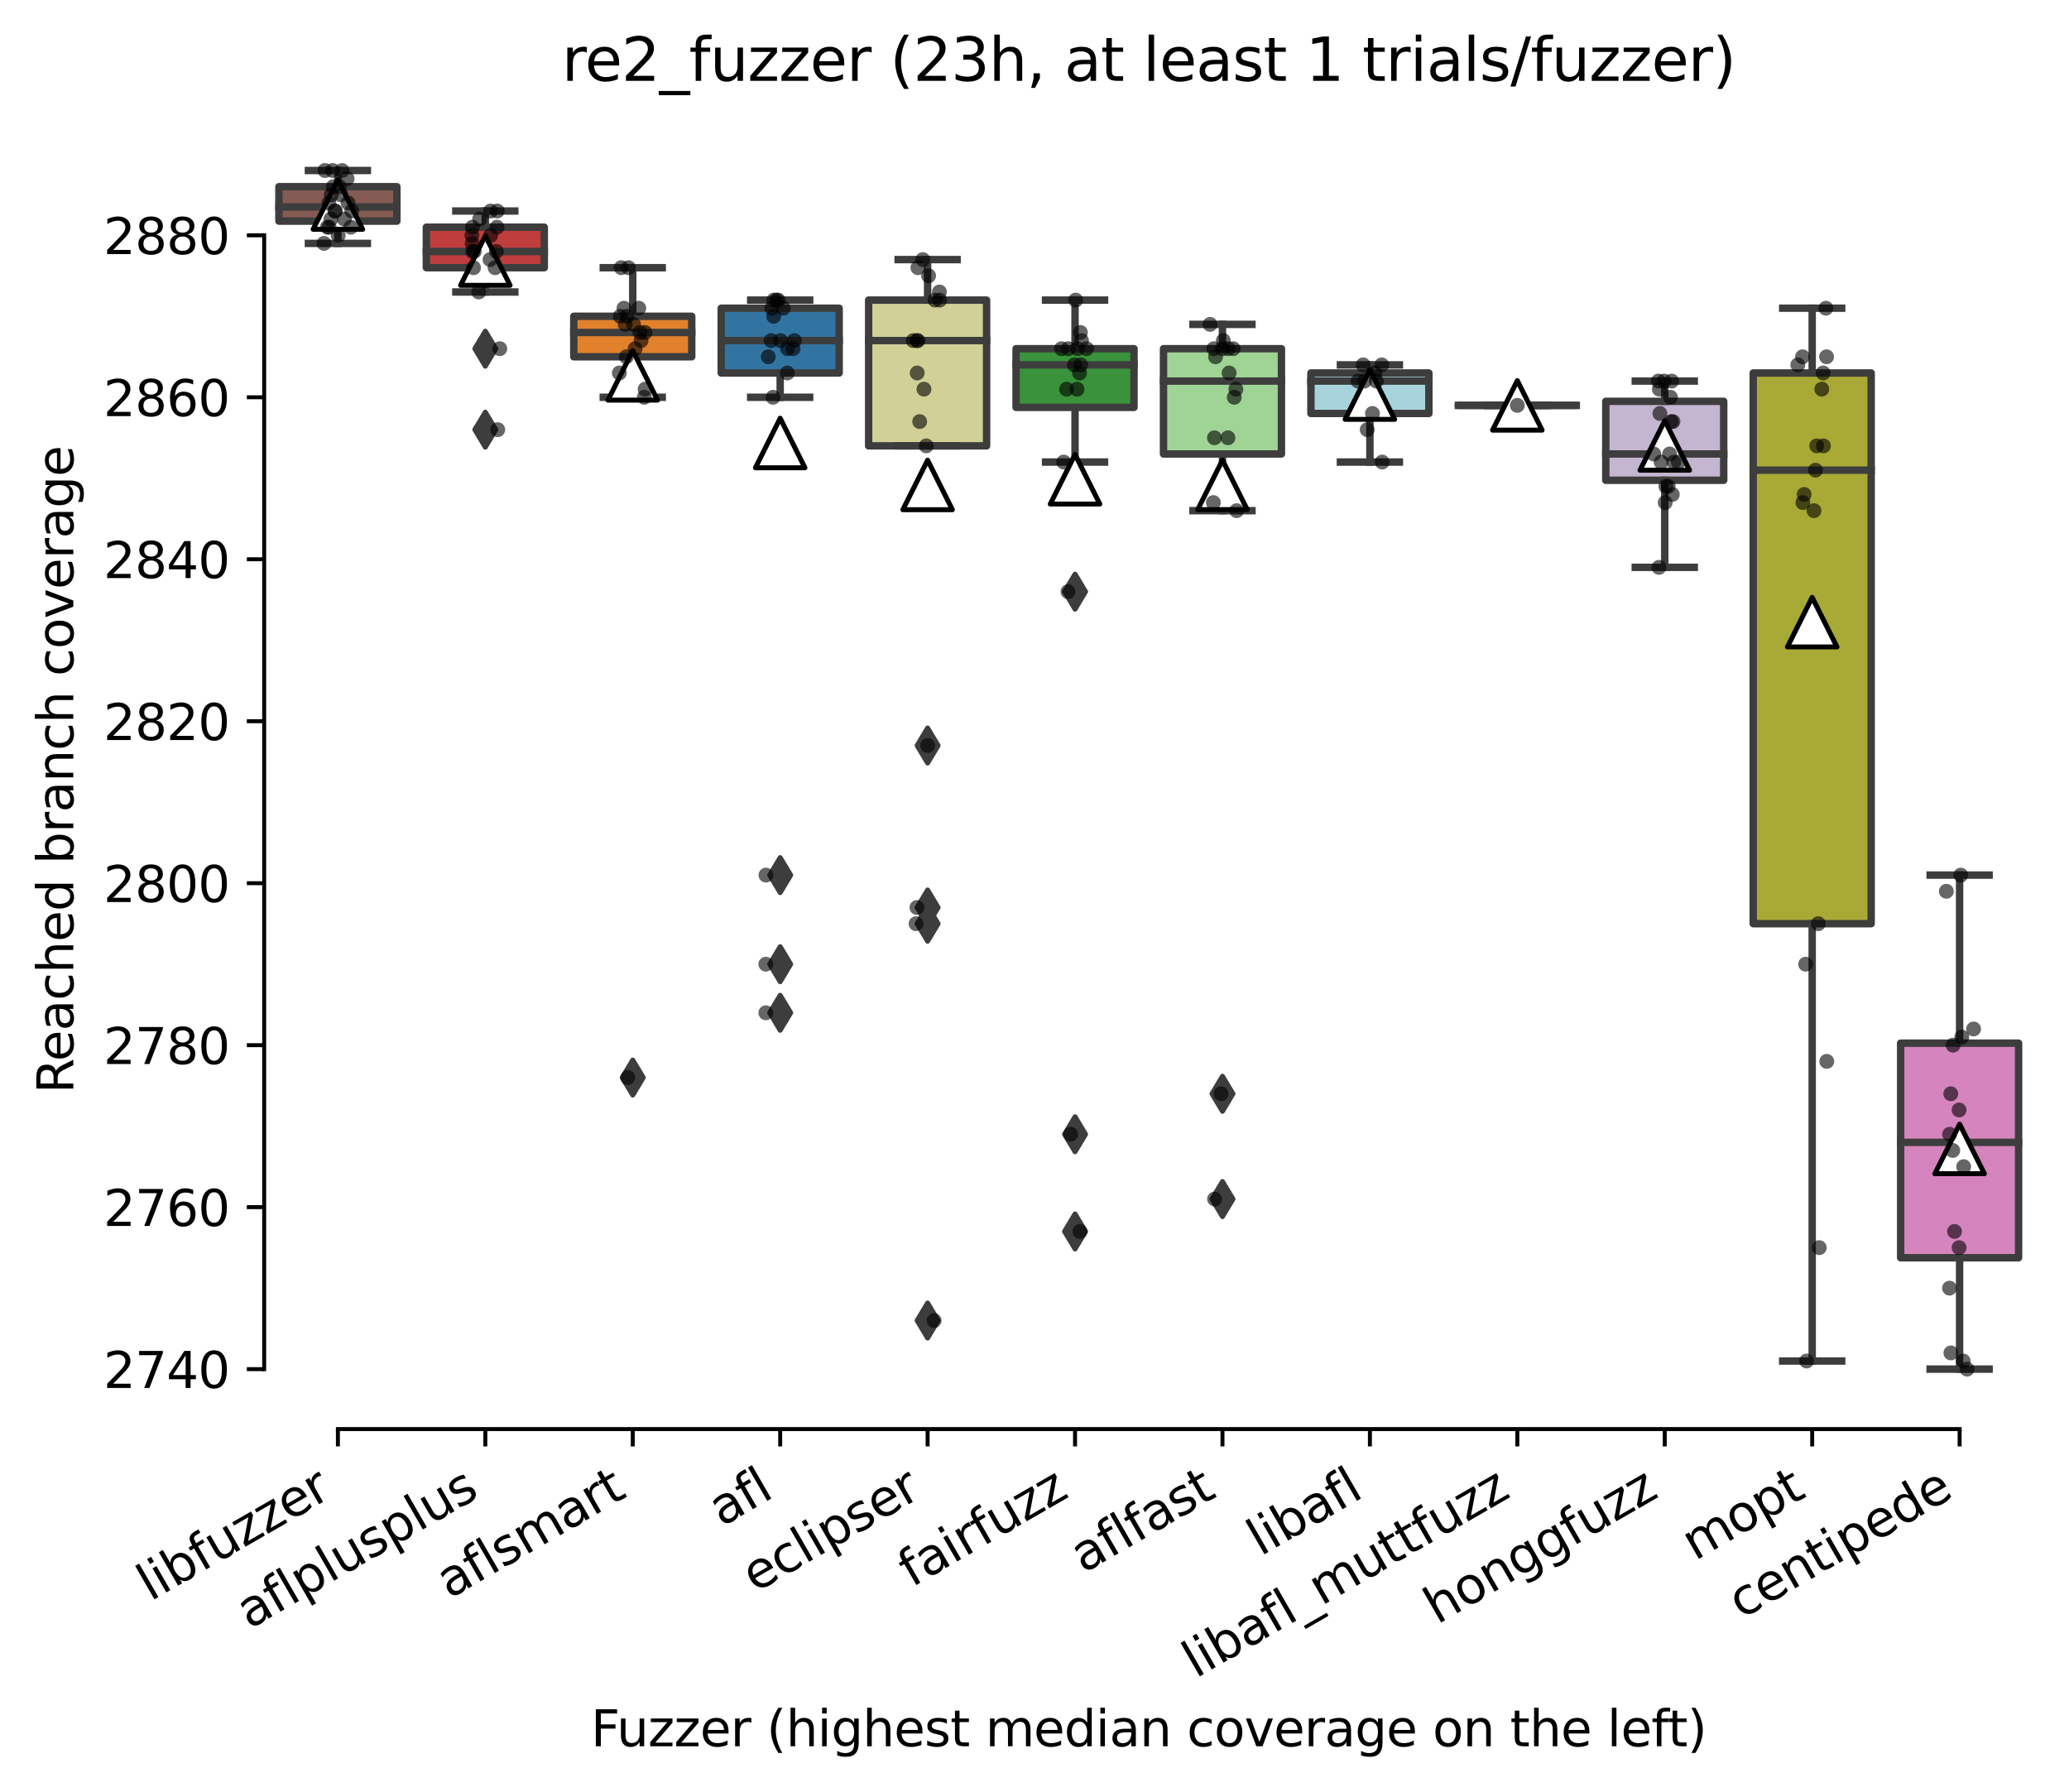 <?xml version="1.0" encoding="utf-8" standalone="no"?>
<!DOCTYPE svg PUBLIC "-//W3C//DTD SVG 1.1//EN"
  "http://www.w3.org/Graphics/SVG/1.1/DTD/svg11.dtd">
<svg xmlns:xlink="http://www.w3.org/1999/xlink" width="417.648pt" height="361.733pt" viewBox="0 0 417.648 361.733" xmlns="http://www.w3.org/2000/svg" version="1.1">
 <defs>
  <style type="text/css">*{stroke-linejoin: round; stroke-linecap: butt}</style>
 </defs>
 <g id="figure_1">
  <g id="patch_1">
   <path d="M 0 361.733 
L 417.648 361.733 
L 417.648 -0 
L 0 -0 
z
" style="fill: #ffffff"/>
  </g>
  <g id="axes_1">
   <g id="patch_2">
    <path d="M 53.328 288.43 
L 410.448 288.43 
L 410.448 22.318 
L 53.328 22.318 
z
" style="fill: #ffffff"/>
   </g>
   <g id="patch_3">
    <path d="M 56.304 44.63 
L 80.112 44.63 
L 80.112 37.683 
L 56.304 37.683 
L 56.304 44.63 
z
" clip-path="url(#p9eefaeecb0)" style="fill: #845b53; stroke: #3d3d3d; stroke-width: 1.5; stroke-linejoin: miter"/>
   </g>
   <g id="patch_4">
    <path d="M 86.064 54.029 
L 109.872 54.029 
L 109.872 45.856 
L 86.064 45.856 
L 86.064 54.029 
z
" clip-path="url(#p9eefaeecb0)" style="fill: #c03d3e; stroke: #3d3d3d; stroke-width: 1.5; stroke-linejoin: miter"/>
   </g>
   <g id="patch_5">
    <path d="M 115.824 72.01 
L 139.632 72.01 
L 139.632 63.837 
L 115.824 63.837 
L 115.824 72.01 
z
" clip-path="url(#p9eefaeecb0)" style="fill: #e1812c; stroke: #3d3d3d; stroke-width: 1.5; stroke-linejoin: miter"/>
   </g>
   <g id="patch_6">
    <path d="M 145.584 75.279 
L 169.392 75.279 
L 169.392 62.202 
L 145.584 62.202 
L 145.584 75.279 
z
" clip-path="url(#p9eefaeecb0)" style="fill: #3274a1; stroke: #3d3d3d; stroke-width: 1.5; stroke-linejoin: miter"/>
   </g>
   <g id="patch_7">
    <path d="M 175.344 89.99 
L 199.152 89.99 
L 199.152 60.568 
L 175.344 60.568 
L 175.344 89.99 
z
" clip-path="url(#p9eefaeecb0)" style="fill: #d1d197; stroke: #3d3d3d; stroke-width: 1.5; stroke-linejoin: miter"/>
   </g>
   <g id="patch_8">
    <path d="M 205.104 82.226 
L 228.912 82.226 
L 228.912 70.375 
L 205.104 70.375 
L 205.104 82.226 
z
" clip-path="url(#p9eefaeecb0)" style="fill: #3a923a; stroke: #3d3d3d; stroke-width: 1.5; stroke-linejoin: miter"/>
   </g>
   <g id="patch_9">
    <path d="M 234.864 91.625 
L 258.672 91.625 
L 258.672 70.375 
L 234.864 70.375 
L 234.864 91.625 
z
" clip-path="url(#p9eefaeecb0)" style="fill: #9fd495; stroke: #3d3d3d; stroke-width: 1.5; stroke-linejoin: miter"/>
   </g>
   <g id="patch_10">
    <path d="M 264.624 83.452 
L 288.432 83.452 
L 288.432 75.279 
L 264.624 75.279 
L 264.624 83.452 
z
" clip-path="url(#p9eefaeecb0)" style="fill: #a7d4dc; stroke: #3d3d3d; stroke-width: 1.5; stroke-linejoin: miter"/>
   </g>
   <g id="patch_11">
    <path d="M 294.384 81.817 
L 318.192 81.817 
L 318.192 81.817 
L 294.384 81.817 
L 294.384 81.817 
z
" clip-path="url(#p9eefaeecb0)" style="fill: #b5c8e1; stroke: #3d3d3d; stroke-width: 1.5; stroke-linejoin: miter"/>
   </g>
   <g id="patch_12">
    <path d="M 324.144 96.937 
L 347.952 96.937 
L 347.952 81 
L 324.144 81 
L 324.144 96.937 
z
" clip-path="url(#p9eefaeecb0)" style="fill: #c4b5d0; stroke: #3d3d3d; stroke-width: 1.5; stroke-linejoin: miter"/>
   </g>
   <g id="patch_13">
    <path d="M 353.904 186.431 
L 377.712 186.431 
L 377.712 75.279 
L 353.904 75.279 
L 353.904 186.431 
z
" clip-path="url(#p9eefaeecb0)" style="fill: #a9aa35; stroke: #3d3d3d; stroke-width: 1.5; stroke-linejoin: miter"/>
   </g>
   <g id="patch_14">
    <path d="M 383.664 253.858 
L 407.472 253.858 
L 407.472 210.542 
L 383.664 210.542 
L 383.664 253.858 
z
" clip-path="url(#p9eefaeecb0)" style="fill: #d684bd; stroke: #3d3d3d; stroke-width: 1.5; stroke-linejoin: miter"/>
   </g>
   <g id="matplotlib.axis_1">
    <g id="xtick_1">
     <g id="line2d_1">
      <defs>
       <path id="m1656974172" d="M 0 0 
L 0 3.5 
" style="stroke: #000000; stroke-width: 0.8"/>
      </defs>
      <g>
       <use xlink:href="#m1656974172" x="68.208" y="288.43" style="stroke: #000000; stroke-width: 0.8"/>
      </g>
     </g>
     <g id="text_1">
      <!-- libfuzzer -->
      <g transform="translate(30.342 323.272) rotate(-30) scale(0.1 -0.1)">
       <defs>
        <path id="DejaVuSans-6c" d="M 603 4863 
L 1178 4863 
L 1178 0 
L 603 0 
L 603 4863 
z
" transform="scale(0.016)"/>
        <path id="DejaVuSans-69" d="M 603 3500 
L 1178 3500 
L 1178 0 
L 603 0 
L 603 3500 
z
M 603 4863 
L 1178 4863 
L 1178 4134 
L 603 4134 
L 603 4863 
z
" transform="scale(0.016)"/>
        <path id="DejaVuSans-62" d="M 3116 1747 
Q 3116 2381 2855 2742 
Q 2594 3103 2138 3103 
Q 1681 3103 1420 2742 
Q 1159 2381 1159 1747 
Q 1159 1113 1420 752 
Q 1681 391 2138 391 
Q 2594 391 2855 752 
Q 3116 1113 3116 1747 
z
M 1159 2969 
Q 1341 3281 1617 3432 
Q 1894 3584 2278 3584 
Q 2916 3584 3314 3078 
Q 3713 2572 3713 1747 
Q 3713 922 3314 415 
Q 2916 -91 2278 -91 
Q 1894 -91 1617 61 
Q 1341 213 1159 525 
L 1159 0 
L 581 0 
L 581 4863 
L 1159 4863 
L 1159 2969 
z
" transform="scale(0.016)"/>
        <path id="DejaVuSans-66" d="M 2375 4863 
L 2375 4384 
L 1825 4384 
Q 1516 4384 1395 4259 
Q 1275 4134 1275 3809 
L 1275 3500 
L 2222 3500 
L 2222 3053 
L 1275 3053 
L 1275 0 
L 697 0 
L 697 3053 
L 147 3053 
L 147 3500 
L 697 3500 
L 697 3744 
Q 697 4328 969 4595 
Q 1241 4863 1831 4863 
L 2375 4863 
z
" transform="scale(0.016)"/>
        <path id="DejaVuSans-75" d="M 544 1381 
L 544 3500 
L 1119 3500 
L 1119 1403 
Q 1119 906 1312 657 
Q 1506 409 1894 409 
Q 2359 409 2629 706 
Q 2900 1003 2900 1516 
L 2900 3500 
L 3475 3500 
L 3475 0 
L 2900 0 
L 2900 538 
Q 2691 219 2414 64 
Q 2138 -91 1772 -91 
Q 1169 -91 856 284 
Q 544 659 544 1381 
z
M 1991 3584 
L 1991 3584 
z
" transform="scale(0.016)"/>
        <path id="DejaVuSans-7a" d="M 353 3500 
L 3084 3500 
L 3084 2975 
L 922 459 
L 3084 459 
L 3084 0 
L 275 0 
L 275 525 
L 2438 3041 
L 353 3041 
L 353 3500 
z
" transform="scale(0.016)"/>
        <path id="DejaVuSans-65" d="M 3597 1894 
L 3597 1613 
L 953 1613 
Q 991 1019 1311 708 
Q 1631 397 2203 397 
Q 2534 397 2845 478 
Q 3156 559 3463 722 
L 3463 178 
Q 3153 47 2828 -22 
Q 2503 -91 2169 -91 
Q 1331 -91 842 396 
Q 353 884 353 1716 
Q 353 2575 817 3079 
Q 1281 3584 2069 3584 
Q 2775 3584 3186 3129 
Q 3597 2675 3597 1894 
z
M 3022 2063 
Q 3016 2534 2758 2815 
Q 2500 3097 2075 3097 
Q 1594 3097 1305 2825 
Q 1016 2553 972 2059 
L 3022 2063 
z
" transform="scale(0.016)"/>
        <path id="DejaVuSans-72" d="M 2631 2963 
Q 2534 3019 2420 3045 
Q 2306 3072 2169 3072 
Q 1681 3072 1420 2755 
Q 1159 2438 1159 1844 
L 1159 0 
L 581 0 
L 581 3500 
L 1159 3500 
L 1159 2956 
Q 1341 3275 1631 3429 
Q 1922 3584 2338 3584 
Q 2397 3584 2469 3576 
Q 2541 3569 2628 3553 
L 2631 2963 
z
" transform="scale(0.016)"/>
       </defs>
       <use xlink:href="#DejaVuSans-6c"/>
       <use xlink:href="#DejaVuSans-69" x="27.783"/>
       <use xlink:href="#DejaVuSans-62" x="55.566"/>
       <use xlink:href="#DejaVuSans-66" x="119.043"/>
       <use xlink:href="#DejaVuSans-75" x="154.248"/>
       <use xlink:href="#DejaVuSans-7a" x="217.627"/>
       <use xlink:href="#DejaVuSans-7a" x="270.117"/>
       <use xlink:href="#DejaVuSans-65" x="322.607"/>
       <use xlink:href="#DejaVuSans-72" x="384.131"/>
      </g>
     </g>
    </g>
    <g id="xtick_2">
     <g id="line2d_2">
      <g>
       <use xlink:href="#m1656974172" x="97.968" y="288.43" style="stroke: #000000; stroke-width: 0.8"/>
      </g>
     </g>
     <g id="text_2">
      <!-- aflplusplus -->
      <g transform="translate(50.359 328.897) rotate(-30) scale(0.1 -0.1)">
       <defs>
        <path id="DejaVuSans-61" d="M 2194 1759 
Q 1497 1759 1228 1600 
Q 959 1441 959 1056 
Q 959 750 1161 570 
Q 1363 391 1709 391 
Q 2188 391 2477 730 
Q 2766 1069 2766 1631 
L 2766 1759 
L 2194 1759 
z
M 3341 1997 
L 3341 0 
L 2766 0 
L 2766 531 
Q 2569 213 2275 61 
Q 1981 -91 1556 -91 
Q 1019 -91 701 211 
Q 384 513 384 1019 
Q 384 1609 779 1909 
Q 1175 2209 1959 2209 
L 2766 2209 
L 2766 2266 
Q 2766 2663 2505 2880 
Q 2244 3097 1772 3097 
Q 1472 3097 1187 3025 
Q 903 2953 641 2809 
L 641 3341 
Q 956 3463 1253 3523 
Q 1550 3584 1831 3584 
Q 2591 3584 2966 3190 
Q 3341 2797 3341 1997 
z
" transform="scale(0.016)"/>
        <path id="DejaVuSans-70" d="M 1159 525 
L 1159 -1331 
L 581 -1331 
L 581 3500 
L 1159 3500 
L 1159 2969 
Q 1341 3281 1617 3432 
Q 1894 3584 2278 3584 
Q 2916 3584 3314 3078 
Q 3713 2572 3713 1747 
Q 3713 922 3314 415 
Q 2916 -91 2278 -91 
Q 1894 -91 1617 61 
Q 1341 213 1159 525 
z
M 3116 1747 
Q 3116 2381 2855 2742 
Q 2594 3103 2138 3103 
Q 1681 3103 1420 2742 
Q 1159 2381 1159 1747 
Q 1159 1113 1420 752 
Q 1681 391 2138 391 
Q 2594 391 2855 752 
Q 3116 1113 3116 1747 
z
" transform="scale(0.016)"/>
        <path id="DejaVuSans-73" d="M 2834 3397 
L 2834 2853 
Q 2591 2978 2328 3040 
Q 2066 3103 1784 3103 
Q 1356 3103 1142 2972 
Q 928 2841 928 2578 
Q 928 2378 1081 2264 
Q 1234 2150 1697 2047 
L 1894 2003 
Q 2506 1872 2764 1633 
Q 3022 1394 3022 966 
Q 3022 478 2636 193 
Q 2250 -91 1575 -91 
Q 1294 -91 989 -36 
Q 684 19 347 128 
L 347 722 
Q 666 556 975 473 
Q 1284 391 1588 391 
Q 1994 391 2212 530 
Q 2431 669 2431 922 
Q 2431 1156 2273 1281 
Q 2116 1406 1581 1522 
L 1381 1569 
Q 847 1681 609 1914 
Q 372 2147 372 2553 
Q 372 3047 722 3315 
Q 1072 3584 1716 3584 
Q 2034 3584 2315 3537 
Q 2597 3491 2834 3397 
z
" transform="scale(0.016)"/>
       </defs>
       <use xlink:href="#DejaVuSans-61"/>
       <use xlink:href="#DejaVuSans-66" x="61.279"/>
       <use xlink:href="#DejaVuSans-6c" x="96.484"/>
       <use xlink:href="#DejaVuSans-70" x="124.268"/>
       <use xlink:href="#DejaVuSans-6c" x="187.744"/>
       <use xlink:href="#DejaVuSans-75" x="215.527"/>
       <use xlink:href="#DejaVuSans-73" x="278.906"/>
       <use xlink:href="#DejaVuSans-70" x="331.006"/>
       <use xlink:href="#DejaVuSans-6c" x="394.482"/>
       <use xlink:href="#DejaVuSans-75" x="422.266"/>
       <use xlink:href="#DejaVuSans-73" x="485.645"/>
      </g>
     </g>
    </g>
    <g id="xtick_3">
     <g id="line2d_3">
      <g>
       <use xlink:href="#m1656974172" x="127.728" y="288.43" style="stroke: #000000; stroke-width: 0.8"/>
      </g>
     </g>
     <g id="text_3">
      <!-- aflsmart -->
      <g transform="translate(90.717 322.779) rotate(-30) scale(0.1 -0.1)">
       <defs>
        <path id="DejaVuSans-6d" d="M 3328 2828 
Q 3544 3216 3844 3400 
Q 4144 3584 4550 3584 
Q 5097 3584 5394 3201 
Q 5691 2819 5691 2113 
L 5691 0 
L 5113 0 
L 5113 2094 
Q 5113 2597 4934 2840 
Q 4756 3084 4391 3084 
Q 3944 3084 3684 2787 
Q 3425 2491 3425 1978 
L 3425 0 
L 2847 0 
L 2847 2094 
Q 2847 2600 2669 2842 
Q 2491 3084 2119 3084 
Q 1678 3084 1418 2786 
Q 1159 2488 1159 1978 
L 1159 0 
L 581 0 
L 581 3500 
L 1159 3500 
L 1159 2956 
Q 1356 3278 1631 3431 
Q 1906 3584 2284 3584 
Q 2666 3584 2933 3390 
Q 3200 3197 3328 2828 
z
" transform="scale(0.016)"/>
        <path id="DejaVuSans-74" d="M 1172 4494 
L 1172 3500 
L 2356 3500 
L 2356 3053 
L 1172 3053 
L 1172 1153 
Q 1172 725 1289 603 
Q 1406 481 1766 481 
L 2356 481 
L 2356 0 
L 1766 0 
Q 1100 0 847 248 
Q 594 497 594 1153 
L 594 3053 
L 172 3053 
L 172 3500 
L 594 3500 
L 594 4494 
L 1172 4494 
z
" transform="scale(0.016)"/>
       </defs>
       <use xlink:href="#DejaVuSans-61"/>
       <use xlink:href="#DejaVuSans-66" x="61.279"/>
       <use xlink:href="#DejaVuSans-6c" x="96.484"/>
       <use xlink:href="#DejaVuSans-73" x="124.268"/>
       <use xlink:href="#DejaVuSans-6d" x="176.367"/>
       <use xlink:href="#DejaVuSans-61" x="273.779"/>
       <use xlink:href="#DejaVuSans-72" x="335.059"/>
       <use xlink:href="#DejaVuSans-74" x="376.172"/>
      </g>
     </g>
    </g>
    <g id="xtick_4">
     <g id="line2d_4">
      <g>
       <use xlink:href="#m1656974172" x="157.488" y="288.43" style="stroke: #000000; stroke-width: 0.8"/>
      </g>
     </g>
     <g id="text_4">
      <!-- afl -->
      <g transform="translate(145.687 308.224) rotate(-30) scale(0.1 -0.1)">
       <use xlink:href="#DejaVuSans-61"/>
       <use xlink:href="#DejaVuSans-66" x="61.279"/>
       <use xlink:href="#DejaVuSans-6c" x="96.484"/>
      </g>
     </g>
    </g>
    <g id="xtick_5">
     <g id="line2d_5">
      <g>
       <use xlink:href="#m1656974172" x="187.248" y="288.43" style="stroke: #000000; stroke-width: 0.8"/>
      </g>
     </g>
     <g id="text_5">
      <!-- eclipser -->
      <g transform="translate(152.408 321.525) rotate(-30) scale(0.1 -0.1)">
       <defs>
        <path id="DejaVuSans-63" d="M 3122 3366 
L 3122 2828 
Q 2878 2963 2633 3030 
Q 2388 3097 2138 3097 
Q 1578 3097 1268 2742 
Q 959 2388 959 1747 
Q 959 1106 1268 751 
Q 1578 397 2138 397 
Q 2388 397 2633 464 
Q 2878 531 3122 666 
L 3122 134 
Q 2881 22 2623 -34 
Q 2366 -91 2075 -91 
Q 1284 -91 818 406 
Q 353 903 353 1747 
Q 353 2603 823 3093 
Q 1294 3584 2113 3584 
Q 2378 3584 2631 3529 
Q 2884 3475 3122 3366 
z
" transform="scale(0.016)"/>
       </defs>
       <use xlink:href="#DejaVuSans-65"/>
       <use xlink:href="#DejaVuSans-63" x="61.523"/>
       <use xlink:href="#DejaVuSans-6c" x="116.504"/>
       <use xlink:href="#DejaVuSans-69" x="144.287"/>
       <use xlink:href="#DejaVuSans-70" x="172.07"/>
       <use xlink:href="#DejaVuSans-73" x="235.547"/>
       <use xlink:href="#DejaVuSans-65" x="287.646"/>
       <use xlink:href="#DejaVuSans-72" x="349.17"/>
      </g>
     </g>
    </g>
    <g id="xtick_6">
     <g id="line2d_6">
      <g>
       <use xlink:href="#m1656974172" x="217.008" y="288.43" style="stroke: #000000; stroke-width: 0.8"/>
      </g>
     </g>
     <g id="text_6">
      <!-- fairfuzz -->
      <g transform="translate(184.019 320.457) rotate(-30) scale(0.1 -0.1)">
       <use xlink:href="#DejaVuSans-66"/>
       <use xlink:href="#DejaVuSans-61" x="35.205"/>
       <use xlink:href="#DejaVuSans-69" x="96.484"/>
       <use xlink:href="#DejaVuSans-72" x="124.268"/>
       <use xlink:href="#DejaVuSans-66" x="165.381"/>
       <use xlink:href="#DejaVuSans-75" x="200.586"/>
       <use xlink:href="#DejaVuSans-7a" x="263.965"/>
       <use xlink:href="#DejaVuSans-7a" x="316.455"/>
      </g>
     </g>
    </g>
    <g id="xtick_7">
     <g id="line2d_7">
      <g>
       <use xlink:href="#m1656974172" x="246.768" y="288.43" style="stroke: #000000; stroke-width: 0.8"/>
      </g>
     </g>
     <g id="text_7">
      <!-- aflfast -->
      <g transform="translate(218.704 317.613) rotate(-30) scale(0.1 -0.1)">
       <use xlink:href="#DejaVuSans-61"/>
       <use xlink:href="#DejaVuSans-66" x="61.279"/>
       <use xlink:href="#DejaVuSans-6c" x="96.484"/>
       <use xlink:href="#DejaVuSans-66" x="124.268"/>
       <use xlink:href="#DejaVuSans-61" x="159.473"/>
       <use xlink:href="#DejaVuSans-73" x="220.752"/>
       <use xlink:href="#DejaVuSans-74" x="272.852"/>
      </g>
     </g>
    </g>
    <g id="xtick_8">
     <g id="line2d_8">
      <g>
       <use xlink:href="#m1656974172" x="276.528" y="288.43" style="stroke: #000000; stroke-width: 0.8"/>
      </g>
     </g>
     <g id="text_8">
      <!-- libafl -->
      <g transform="translate(254.417 314.176) rotate(-30) scale(0.1 -0.1)">
       <use xlink:href="#DejaVuSans-6c"/>
       <use xlink:href="#DejaVuSans-69" x="27.783"/>
       <use xlink:href="#DejaVuSans-62" x="55.566"/>
       <use xlink:href="#DejaVuSans-61" x="119.043"/>
       <use xlink:href="#DejaVuSans-66" x="180.322"/>
       <use xlink:href="#DejaVuSans-6c" x="215.527"/>
      </g>
     </g>
    </g>
    <g id="xtick_9">
     <g id="line2d_9">
      <g>
       <use xlink:href="#m1656974172" x="306.288" y="288.43" style="stroke: #000000; stroke-width: 0.8"/>
      </g>
     </g>
     <g id="text_9">
      <!-- libafl_muttfuzz -->
      <g transform="translate(241.366 338.813) rotate(-30) scale(0.1 -0.1)">
       <defs>
        <path id="DejaVuSans-5f" d="M 3263 -1063 
L 3263 -1509 
L -63 -1509 
L -63 -1063 
L 3263 -1063 
z
" transform="scale(0.016)"/>
       </defs>
       <use xlink:href="#DejaVuSans-6c"/>
       <use xlink:href="#DejaVuSans-69" x="27.783"/>
       <use xlink:href="#DejaVuSans-62" x="55.566"/>
       <use xlink:href="#DejaVuSans-61" x="119.043"/>
       <use xlink:href="#DejaVuSans-66" x="180.322"/>
       <use xlink:href="#DejaVuSans-6c" x="215.527"/>
       <use xlink:href="#DejaVuSans-5f" x="243.311"/>
       <use xlink:href="#DejaVuSans-6d" x="293.311"/>
       <use xlink:href="#DejaVuSans-75" x="390.723"/>
       <use xlink:href="#DejaVuSans-74" x="454.102"/>
       <use xlink:href="#DejaVuSans-74" x="493.311"/>
       <use xlink:href="#DejaVuSans-66" x="532.52"/>
       <use xlink:href="#DejaVuSans-75" x="567.725"/>
       <use xlink:href="#DejaVuSans-7a" x="631.104"/>
       <use xlink:href="#DejaVuSans-7a" x="683.594"/>
      </g>
     </g>
    </g>
    <g id="xtick_10">
     <g id="line2d_10">
      <g>
       <use xlink:href="#m1656974172" x="336.048" y="288.43" style="stroke: #000000; stroke-width: 0.8"/>
      </g>
     </g>
     <g id="text_10">
      <!-- honggfuzz -->
      <g transform="translate(290.109 327.933) rotate(-30) scale(0.1 -0.1)">
       <defs>
        <path id="DejaVuSans-68" d="M 3513 2113 
L 3513 0 
L 2938 0 
L 2938 2094 
Q 2938 2591 2744 2837 
Q 2550 3084 2163 3084 
Q 1697 3084 1428 2787 
Q 1159 2491 1159 1978 
L 1159 0 
L 581 0 
L 581 4863 
L 1159 4863 
L 1159 2956 
Q 1366 3272 1645 3428 
Q 1925 3584 2291 3584 
Q 2894 3584 3203 3211 
Q 3513 2838 3513 2113 
z
" transform="scale(0.016)"/>
        <path id="DejaVuSans-6f" d="M 1959 3097 
Q 1497 3097 1228 2736 
Q 959 2375 959 1747 
Q 959 1119 1226 758 
Q 1494 397 1959 397 
Q 2419 397 2687 759 
Q 2956 1122 2956 1747 
Q 2956 2369 2687 2733 
Q 2419 3097 1959 3097 
z
M 1959 3584 
Q 2709 3584 3137 3096 
Q 3566 2609 3566 1747 
Q 3566 888 3137 398 
Q 2709 -91 1959 -91 
Q 1206 -91 779 398 
Q 353 888 353 1747 
Q 353 2609 779 3096 
Q 1206 3584 1959 3584 
z
" transform="scale(0.016)"/>
        <path id="DejaVuSans-6e" d="M 3513 2113 
L 3513 0 
L 2938 0 
L 2938 2094 
Q 2938 2591 2744 2837 
Q 2550 3084 2163 3084 
Q 1697 3084 1428 2787 
Q 1159 2491 1159 1978 
L 1159 0 
L 581 0 
L 581 3500 
L 1159 3500 
L 1159 2956 
Q 1366 3272 1645 3428 
Q 1925 3584 2291 3584 
Q 2894 3584 3203 3211 
Q 3513 2838 3513 2113 
z
" transform="scale(0.016)"/>
        <path id="DejaVuSans-67" d="M 2906 1791 
Q 2906 2416 2648 2759 
Q 2391 3103 1925 3103 
Q 1463 3103 1205 2759 
Q 947 2416 947 1791 
Q 947 1169 1205 825 
Q 1463 481 1925 481 
Q 2391 481 2648 825 
Q 2906 1169 2906 1791 
z
M 3481 434 
Q 3481 -459 3084 -895 
Q 2688 -1331 1869 -1331 
Q 1566 -1331 1297 -1286 
Q 1028 -1241 775 -1147 
L 775 -588 
Q 1028 -725 1275 -790 
Q 1522 -856 1778 -856 
Q 2344 -856 2625 -561 
Q 2906 -266 2906 331 
L 2906 616 
Q 2728 306 2450 153 
Q 2172 0 1784 0 
Q 1141 0 747 490 
Q 353 981 353 1791 
Q 353 2603 747 3093 
Q 1141 3584 1784 3584 
Q 2172 3584 2450 3431 
Q 2728 3278 2906 2969 
L 2906 3500 
L 3481 3500 
L 3481 434 
z
" transform="scale(0.016)"/>
       </defs>
       <use xlink:href="#DejaVuSans-68"/>
       <use xlink:href="#DejaVuSans-6f" x="63.379"/>
       <use xlink:href="#DejaVuSans-6e" x="124.561"/>
       <use xlink:href="#DejaVuSans-67" x="187.939"/>
       <use xlink:href="#DejaVuSans-67" x="251.416"/>
       <use xlink:href="#DejaVuSans-66" x="314.893"/>
       <use xlink:href="#DejaVuSans-75" x="350.098"/>
       <use xlink:href="#DejaVuSans-7a" x="413.477"/>
       <use xlink:href="#DejaVuSans-7a" x="465.967"/>
      </g>
     </g>
    </g>
    <g id="xtick_11">
     <g id="line2d_11">
      <g>
       <use xlink:href="#m1656974172" x="365.808" y="288.43" style="stroke: #000000; stroke-width: 0.8"/>
      </g>
     </g>
     <g id="text_11">
      <!-- mopt -->
      <g transform="translate(342.141 315.075) rotate(-30) scale(0.1 -0.1)">
       <use xlink:href="#DejaVuSans-6d"/>
       <use xlink:href="#DejaVuSans-6f" x="97.412"/>
       <use xlink:href="#DejaVuSans-70" x="158.594"/>
       <use xlink:href="#DejaVuSans-74" x="222.07"/>
      </g>
     </g>
    </g>
    <g id="xtick_12">
     <g id="line2d_12">
      <g>
       <use xlink:href="#m1656974172" x="395.568" y="288.43" style="stroke: #000000; stroke-width: 0.8"/>
      </g>
     </g>
     <g id="text_12">
      <!-- centipede -->
      <g transform="translate(351.495 326.856) rotate(-30) scale(0.1 -0.1)">
       <defs>
        <path id="DejaVuSans-64" d="M 2906 2969 
L 2906 4863 
L 3481 4863 
L 3481 0 
L 2906 0 
L 2906 525 
Q 2725 213 2448 61 
Q 2172 -91 1784 -91 
Q 1150 -91 751 415 
Q 353 922 353 1747 
Q 353 2572 751 3078 
Q 1150 3584 1784 3584 
Q 2172 3584 2448 3432 
Q 2725 3281 2906 2969 
z
M 947 1747 
Q 947 1113 1208 752 
Q 1469 391 1925 391 
Q 2381 391 2643 752 
Q 2906 1113 2906 1747 
Q 2906 2381 2643 2742 
Q 2381 3103 1925 3103 
Q 1469 3103 1208 2742 
Q 947 2381 947 1747 
z
" transform="scale(0.016)"/>
       </defs>
       <use xlink:href="#DejaVuSans-63"/>
       <use xlink:href="#DejaVuSans-65" x="54.98"/>
       <use xlink:href="#DejaVuSans-6e" x="116.504"/>
       <use xlink:href="#DejaVuSans-74" x="179.883"/>
       <use xlink:href="#DejaVuSans-69" x="219.092"/>
       <use xlink:href="#DejaVuSans-70" x="246.875"/>
       <use xlink:href="#DejaVuSans-65" x="310.352"/>
       <use xlink:href="#DejaVuSans-64" x="371.875"/>
       <use xlink:href="#DejaVuSans-65" x="435.352"/>
      </g>
     </g>
    </g>
    <g id="text_13">
     <!-- Fuzzer (highest median coverage on the left) -->
     <g transform="translate(119.27 352.453) scale(0.1 -0.1)">
      <defs>
       <path id="DejaVuSans-46" d="M 628 4666 
L 3309 4666 
L 3309 4134 
L 1259 4134 
L 1259 2759 
L 3109 2759 
L 3109 2228 
L 1259 2228 
L 1259 0 
L 628 0 
L 628 4666 
z
" transform="scale(0.016)"/>
       <path id="DejaVuSans-20" transform="scale(0.016)"/>
       <path id="DejaVuSans-28" d="M 1984 4856 
Q 1566 4138 1362 3434 
Q 1159 2731 1159 2009 
Q 1159 1288 1364 580 
Q 1569 -128 1984 -844 
L 1484 -844 
Q 1016 -109 783 600 
Q 550 1309 550 2009 
Q 550 2706 781 3412 
Q 1013 4119 1484 4856 
L 1984 4856 
z
" transform="scale(0.016)"/>
       <path id="DejaVuSans-76" d="M 191 3500 
L 800 3500 
L 1894 563 
L 2988 3500 
L 3597 3500 
L 2284 0 
L 1503 0 
L 191 3500 
z
" transform="scale(0.016)"/>
       <path id="DejaVuSans-29" d="M 513 4856 
L 1013 4856 
Q 1481 4119 1714 3412 
Q 1947 2706 1947 2009 
Q 1947 1309 1714 600 
Q 1481 -109 1013 -844 
L 513 -844 
Q 928 -128 1133 580 
Q 1338 1288 1338 2009 
Q 1338 2731 1133 3434 
Q 928 4138 513 4856 
z
" transform="scale(0.016)"/>
      </defs>
      <use xlink:href="#DejaVuSans-46"/>
      <use xlink:href="#DejaVuSans-75" x="52.02"/>
      <use xlink:href="#DejaVuSans-7a" x="115.398"/>
      <use xlink:href="#DejaVuSans-7a" x="167.889"/>
      <use xlink:href="#DejaVuSans-65" x="220.379"/>
      <use xlink:href="#DejaVuSans-72" x="281.902"/>
      <use xlink:href="#DejaVuSans-20" x="323.016"/>
      <use xlink:href="#DejaVuSans-28" x="354.803"/>
      <use xlink:href="#DejaVuSans-68" x="393.816"/>
      <use xlink:href="#DejaVuSans-69" x="457.195"/>
      <use xlink:href="#DejaVuSans-67" x="484.979"/>
      <use xlink:href="#DejaVuSans-68" x="548.455"/>
      <use xlink:href="#DejaVuSans-65" x="611.834"/>
      <use xlink:href="#DejaVuSans-73" x="673.357"/>
      <use xlink:href="#DejaVuSans-74" x="725.457"/>
      <use xlink:href="#DejaVuSans-20" x="764.666"/>
      <use xlink:href="#DejaVuSans-6d" x="796.453"/>
      <use xlink:href="#DejaVuSans-65" x="893.865"/>
      <use xlink:href="#DejaVuSans-64" x="955.389"/>
      <use xlink:href="#DejaVuSans-69" x="1018.865"/>
      <use xlink:href="#DejaVuSans-61" x="1046.648"/>
      <use xlink:href="#DejaVuSans-6e" x="1107.928"/>
      <use xlink:href="#DejaVuSans-20" x="1171.307"/>
      <use xlink:href="#DejaVuSans-63" x="1203.094"/>
      <use xlink:href="#DejaVuSans-6f" x="1258.074"/>
      <use xlink:href="#DejaVuSans-76" x="1319.256"/>
      <use xlink:href="#DejaVuSans-65" x="1378.436"/>
      <use xlink:href="#DejaVuSans-72" x="1439.959"/>
      <use xlink:href="#DejaVuSans-61" x="1481.072"/>
      <use xlink:href="#DejaVuSans-67" x="1542.352"/>
      <use xlink:href="#DejaVuSans-65" x="1605.828"/>
      <use xlink:href="#DejaVuSans-20" x="1667.352"/>
      <use xlink:href="#DejaVuSans-6f" x="1699.139"/>
      <use xlink:href="#DejaVuSans-6e" x="1760.32"/>
      <use xlink:href="#DejaVuSans-20" x="1823.699"/>
      <use xlink:href="#DejaVuSans-74" x="1855.486"/>
      <use xlink:href="#DejaVuSans-68" x="1894.695"/>
      <use xlink:href="#DejaVuSans-65" x="1958.074"/>
      <use xlink:href="#DejaVuSans-20" x="2019.598"/>
      <use xlink:href="#DejaVuSans-6c" x="2051.385"/>
      <use xlink:href="#DejaVuSans-65" x="2079.168"/>
      <use xlink:href="#DejaVuSans-66" x="2140.691"/>
      <use xlink:href="#DejaVuSans-74" x="2174.146"/>
      <use xlink:href="#DejaVuSans-29" x="2213.355"/>
     </g>
    </g>
   </g>
   <g id="matplotlib.axis_2">
    <g id="ytick_1">
     <g id="line2d_13">
      <defs>
       <path id="m37fda59d8f" d="M 0 0 
L -3.5 0 
" style="stroke: #000000; stroke-width: 0.8"/>
      </defs>
      <g>
       <use xlink:href="#m37fda59d8f" x="53.328" y="276.334" style="stroke: #000000; stroke-width: 0.8"/>
      </g>
     </g>
     <g id="text_14">
      <!-- 2740 -->
      <g transform="translate(20.878 280.133) scale(0.1 -0.1)">
       <defs>
        <path id="DejaVuSans-32" d="M 1228 531 
L 3431 531 
L 3431 0 
L 469 0 
L 469 531 
Q 828 903 1448 1529 
Q 2069 2156 2228 2338 
Q 2531 2678 2651 2914 
Q 2772 3150 2772 3378 
Q 2772 3750 2511 3984 
Q 2250 4219 1831 4219 
Q 1534 4219 1204 4116 
Q 875 4013 500 3803 
L 500 4441 
Q 881 4594 1212 4672 
Q 1544 4750 1819 4750 
Q 2544 4750 2975 4387 
Q 3406 4025 3406 3419 
Q 3406 3131 3298 2873 
Q 3191 2616 2906 2266 
Q 2828 2175 2409 1742 
Q 1991 1309 1228 531 
z
" transform="scale(0.016)"/>
        <path id="DejaVuSans-37" d="M 525 4666 
L 3525 4666 
L 3525 4397 
L 1831 0 
L 1172 0 
L 2766 4134 
L 525 4134 
L 525 4666 
z
" transform="scale(0.016)"/>
        <path id="DejaVuSans-34" d="M 2419 4116 
L 825 1625 
L 2419 1625 
L 2419 4116 
z
M 2253 4666 
L 3047 4666 
L 3047 1625 
L 3713 1625 
L 3713 1100 
L 3047 1100 
L 3047 0 
L 2419 0 
L 2419 1100 
L 313 1100 
L 313 1709 
L 2253 4666 
z
" transform="scale(0.016)"/>
        <path id="DejaVuSans-30" d="M 2034 4250 
Q 1547 4250 1301 3770 
Q 1056 3291 1056 2328 
Q 1056 1369 1301 889 
Q 1547 409 2034 409 
Q 2525 409 2770 889 
Q 3016 1369 3016 2328 
Q 3016 3291 2770 3770 
Q 2525 4250 2034 4250 
z
M 2034 4750 
Q 2819 4750 3233 4129 
Q 3647 3509 3647 2328 
Q 3647 1150 3233 529 
Q 2819 -91 2034 -91 
Q 1250 -91 836 529 
Q 422 1150 422 2328 
Q 422 3509 836 4129 
Q 1250 4750 2034 4750 
z
" transform="scale(0.016)"/>
       </defs>
       <use xlink:href="#DejaVuSans-32"/>
       <use xlink:href="#DejaVuSans-37" x="63.623"/>
       <use xlink:href="#DejaVuSans-34" x="127.246"/>
       <use xlink:href="#DejaVuSans-30" x="190.869"/>
      </g>
     </g>
    </g>
    <g id="ytick_2">
     <g id="line2d_14">
      <g>
       <use xlink:href="#m37fda59d8f" x="53.328" y="243.642" style="stroke: #000000; stroke-width: 0.8"/>
      </g>
     </g>
     <g id="text_15">
      <!-- 2760 -->
      <g transform="translate(20.878 247.441) scale(0.1 -0.1)">
       <defs>
        <path id="DejaVuSans-36" d="M 2113 2584 
Q 1688 2584 1439 2293 
Q 1191 2003 1191 1497 
Q 1191 994 1439 701 
Q 1688 409 2113 409 
Q 2538 409 2786 701 
Q 3034 994 3034 1497 
Q 3034 2003 2786 2293 
Q 2538 2584 2113 2584 
z
M 3366 4563 
L 3366 3988 
Q 3128 4100 2886 4159 
Q 2644 4219 2406 4219 
Q 1781 4219 1451 3797 
Q 1122 3375 1075 2522 
Q 1259 2794 1537 2939 
Q 1816 3084 2150 3084 
Q 2853 3084 3261 2657 
Q 3669 2231 3669 1497 
Q 3669 778 3244 343 
Q 2819 -91 2113 -91 
Q 1303 -91 875 529 
Q 447 1150 447 2328 
Q 447 3434 972 4092 
Q 1497 4750 2381 4750 
Q 2619 4750 2861 4703 
Q 3103 4656 3366 4563 
z
" transform="scale(0.016)"/>
       </defs>
       <use xlink:href="#DejaVuSans-32"/>
       <use xlink:href="#DejaVuSans-37" x="63.623"/>
       <use xlink:href="#DejaVuSans-36" x="127.246"/>
       <use xlink:href="#DejaVuSans-30" x="190.869"/>
      </g>
     </g>
    </g>
    <g id="ytick_3">
     <g id="line2d_15">
      <g>
       <use xlink:href="#m37fda59d8f" x="53.328" y="210.95" style="stroke: #000000; stroke-width: 0.8"/>
      </g>
     </g>
     <g id="text_16">
      <!-- 2780 -->
      <g transform="translate(20.878 214.75) scale(0.1 -0.1)">
       <defs>
        <path id="DejaVuSans-38" d="M 2034 2216 
Q 1584 2216 1326 1975 
Q 1069 1734 1069 1313 
Q 1069 891 1326 650 
Q 1584 409 2034 409 
Q 2484 409 2743 651 
Q 3003 894 3003 1313 
Q 3003 1734 2745 1975 
Q 2488 2216 2034 2216 
z
M 1403 2484 
Q 997 2584 770 2862 
Q 544 3141 544 3541 
Q 544 4100 942 4425 
Q 1341 4750 2034 4750 
Q 2731 4750 3128 4425 
Q 3525 4100 3525 3541 
Q 3525 3141 3298 2862 
Q 3072 2584 2669 2484 
Q 3125 2378 3379 2068 
Q 3634 1759 3634 1313 
Q 3634 634 3220 271 
Q 2806 -91 2034 -91 
Q 1263 -91 848 271 
Q 434 634 434 1313 
Q 434 1759 690 2068 
Q 947 2378 1403 2484 
z
M 1172 3481 
Q 1172 3119 1398 2916 
Q 1625 2713 2034 2713 
Q 2441 2713 2670 2916 
Q 2900 3119 2900 3481 
Q 2900 3844 2670 4047 
Q 2441 4250 2034 4250 
Q 1625 4250 1398 4047 
Q 1172 3844 1172 3481 
z
" transform="scale(0.016)"/>
       </defs>
       <use xlink:href="#DejaVuSans-32"/>
       <use xlink:href="#DejaVuSans-37" x="63.623"/>
       <use xlink:href="#DejaVuSans-38" x="127.246"/>
       <use xlink:href="#DejaVuSans-30" x="190.869"/>
      </g>
     </g>
    </g>
    <g id="ytick_4">
     <g id="line2d_16">
      <g>
       <use xlink:href="#m37fda59d8f" x="53.328" y="178.258" style="stroke: #000000; stroke-width: 0.8"/>
      </g>
     </g>
     <g id="text_17">
      <!-- 2800 -->
      <g transform="translate(20.878 182.058) scale(0.1 -0.1)">
       <use xlink:href="#DejaVuSans-32"/>
       <use xlink:href="#DejaVuSans-38" x="63.623"/>
       <use xlink:href="#DejaVuSans-30" x="127.246"/>
       <use xlink:href="#DejaVuSans-30" x="190.869"/>
      </g>
     </g>
    </g>
    <g id="ytick_5">
     <g id="line2d_17">
      <g>
       <use xlink:href="#m37fda59d8f" x="53.328" y="145.567" style="stroke: #000000; stroke-width: 0.8"/>
      </g>
     </g>
     <g id="text_18">
      <!-- 2820 -->
      <g transform="translate(20.878 149.366) scale(0.1 -0.1)">
       <use xlink:href="#DejaVuSans-32"/>
       <use xlink:href="#DejaVuSans-38" x="63.623"/>
       <use xlink:href="#DejaVuSans-32" x="127.246"/>
       <use xlink:href="#DejaVuSans-30" x="190.869"/>
      </g>
     </g>
    </g>
    <g id="ytick_6">
     <g id="line2d_18">
      <g>
       <use xlink:href="#m37fda59d8f" x="53.328" y="112.875" style="stroke: #000000; stroke-width: 0.8"/>
      </g>
     </g>
     <g id="text_19">
      <!-- 2840 -->
      <g transform="translate(20.878 116.674) scale(0.1 -0.1)">
       <use xlink:href="#DejaVuSans-32"/>
       <use xlink:href="#DejaVuSans-38" x="63.623"/>
       <use xlink:href="#DejaVuSans-34" x="127.246"/>
       <use xlink:href="#DejaVuSans-30" x="190.869"/>
      </g>
     </g>
    </g>
    <g id="ytick_7">
     <g id="line2d_19">
      <g>
       <use xlink:href="#m37fda59d8f" x="53.328" y="80.183" style="stroke: #000000; stroke-width: 0.8"/>
      </g>
     </g>
     <g id="text_20">
      <!-- 2860 -->
      <g transform="translate(20.878 83.982) scale(0.1 -0.1)">
       <use xlink:href="#DejaVuSans-32"/>
       <use xlink:href="#DejaVuSans-38" x="63.623"/>
       <use xlink:href="#DejaVuSans-36" x="127.246"/>
       <use xlink:href="#DejaVuSans-30" x="190.869"/>
      </g>
     </g>
    </g>
    <g id="ytick_8">
     <g id="line2d_20">
      <g>
       <use xlink:href="#m37fda59d8f" x="53.328" y="47.491" style="stroke: #000000; stroke-width: 0.8"/>
      </g>
     </g>
     <g id="text_21">
      <!-- 2880 -->
      <g transform="translate(20.878 51.29) scale(0.1 -0.1)">
       <use xlink:href="#DejaVuSans-32"/>
       <use xlink:href="#DejaVuSans-38" x="63.623"/>
       <use xlink:href="#DejaVuSans-38" x="127.246"/>
       <use xlink:href="#DejaVuSans-30" x="190.869"/>
      </g>
     </g>
    </g>
    <g id="text_22">
     <!-- Reached branch coverage -->
     <g transform="translate(14.798 220.706) rotate(-90) scale(0.1 -0.1)">
      <defs>
       <path id="DejaVuSans-52" d="M 2841 2188 
Q 3044 2119 3236 1894 
Q 3428 1669 3622 1275 
L 4263 0 
L 3584 0 
L 2988 1197 
Q 2756 1666 2539 1819 
Q 2322 1972 1947 1972 
L 1259 1972 
L 1259 0 
L 628 0 
L 628 4666 
L 2053 4666 
Q 2853 4666 3247 4331 
Q 3641 3997 3641 3322 
Q 3641 2881 3436 2590 
Q 3231 2300 2841 2188 
z
M 1259 4147 
L 1259 2491 
L 2053 2491 
Q 2509 2491 2742 2702 
Q 2975 2913 2975 3322 
Q 2975 3731 2742 3939 
Q 2509 4147 2053 4147 
L 1259 4147 
z
" transform="scale(0.016)"/>
      </defs>
      <use xlink:href="#DejaVuSans-52"/>
      <use xlink:href="#DejaVuSans-65" x="64.982"/>
      <use xlink:href="#DejaVuSans-61" x="126.506"/>
      <use xlink:href="#DejaVuSans-63" x="187.785"/>
      <use xlink:href="#DejaVuSans-68" x="242.766"/>
      <use xlink:href="#DejaVuSans-65" x="306.145"/>
      <use xlink:href="#DejaVuSans-64" x="367.668"/>
      <use xlink:href="#DejaVuSans-20" x="431.145"/>
      <use xlink:href="#DejaVuSans-62" x="462.932"/>
      <use xlink:href="#DejaVuSans-72" x="526.408"/>
      <use xlink:href="#DejaVuSans-61" x="567.521"/>
      <use xlink:href="#DejaVuSans-6e" x="628.801"/>
      <use xlink:href="#DejaVuSans-63" x="692.18"/>
      <use xlink:href="#DejaVuSans-68" x="747.16"/>
      <use xlink:href="#DejaVuSans-20" x="810.539"/>
      <use xlink:href="#DejaVuSans-63" x="842.326"/>
      <use xlink:href="#DejaVuSans-6f" x="897.307"/>
      <use xlink:href="#DejaVuSans-76" x="958.488"/>
      <use xlink:href="#DejaVuSans-65" x="1017.668"/>
      <use xlink:href="#DejaVuSans-72" x="1079.191"/>
      <use xlink:href="#DejaVuSans-61" x="1120.305"/>
      <use xlink:href="#DejaVuSans-67" x="1181.584"/>
      <use xlink:href="#DejaVuSans-65" x="1245.061"/>
     </g>
    </g>
   </g>
   <g id="line2d_21">
    <path d="M 68.208 44.63 
L 68.208 49.125 
" clip-path="url(#p9eefaeecb0)" style="fill: none; stroke: #3d3d3d; stroke-width: 1.5; stroke-linecap: square"/>
   </g>
   <g id="line2d_22">
    <path d="M 68.208 37.683 
L 68.208 34.414 
" clip-path="url(#p9eefaeecb0)" style="fill: none; stroke: #3d3d3d; stroke-width: 1.5; stroke-linecap: square"/>
   </g>
   <g id="line2d_23">
    <path d="M 62.256 49.125 
L 74.16 49.125 
" clip-path="url(#p9eefaeecb0)" style="fill: none; stroke: #3d3d3d; stroke-width: 1.5; stroke-linecap: square"/>
   </g>
   <g id="line2d_24">
    <path d="M 62.256 34.414 
L 74.16 34.414 
" clip-path="url(#p9eefaeecb0)" style="fill: none; stroke: #3d3d3d; stroke-width: 1.5; stroke-linecap: square"/>
   </g>
   <g id="line2d_25"/>
   <g id="line2d_26">
    <path d="M 97.968 54.029 
L 97.968 58.933 
" clip-path="url(#p9eefaeecb0)" style="fill: none; stroke: #3d3d3d; stroke-width: 1.5; stroke-linecap: square"/>
   </g>
   <g id="line2d_27">
    <path d="M 97.968 45.856 
L 97.968 42.587 
" clip-path="url(#p9eefaeecb0)" style="fill: none; stroke: #3d3d3d; stroke-width: 1.5; stroke-linecap: square"/>
   </g>
   <g id="line2d_28">
    <path d="M 92.016 58.933 
L 103.92 58.933 
" clip-path="url(#p9eefaeecb0)" style="fill: none; stroke: #3d3d3d; stroke-width: 1.5; stroke-linecap: square"/>
   </g>
   <g id="line2d_29">
    <path d="M 92.016 42.587 
L 103.92 42.587 
" clip-path="url(#p9eefaeecb0)" style="fill: none; stroke: #3d3d3d; stroke-width: 1.5; stroke-linecap: square"/>
   </g>
   <g id="line2d_30">
    <defs>
     <path id="m273b14bc81" d="M -0 3.536 
L 2.121 0 
L -0 -3.536 
L -2.121 -0 
z
" style="stroke: #3d3d3d; stroke-linejoin: miter"/>
    </defs>
    <g clip-path="url(#p9eefaeecb0)">
     <use xlink:href="#m273b14bc81" x="97.968" y="86.721" style="fill: #3d3d3d; stroke: #3d3d3d; stroke-linejoin: miter"/>
     <use xlink:href="#m273b14bc81" x="97.968" y="70.375" style="fill: #3d3d3d; stroke: #3d3d3d; stroke-linejoin: miter"/>
    </g>
   </g>
   <g id="line2d_31">
    <path d="M 127.728 72.01 
L 127.728 80.183 
" clip-path="url(#p9eefaeecb0)" style="fill: none; stroke: #3d3d3d; stroke-width: 1.5; stroke-linecap: square"/>
   </g>
   <g id="line2d_32">
    <path d="M 127.728 63.837 
L 127.728 54.029 
" clip-path="url(#p9eefaeecb0)" style="fill: none; stroke: #3d3d3d; stroke-width: 1.5; stroke-linecap: square"/>
   </g>
   <g id="line2d_33">
    <path d="M 121.776 80.183 
L 133.68 80.183 
" clip-path="url(#p9eefaeecb0)" style="fill: none; stroke: #3d3d3d; stroke-width: 1.5; stroke-linecap: square"/>
   </g>
   <g id="line2d_34">
    <path d="M 121.776 54.029 
L 133.68 54.029 
" clip-path="url(#p9eefaeecb0)" style="fill: none; stroke: #3d3d3d; stroke-width: 1.5; stroke-linecap: square"/>
   </g>
   <g id="line2d_35">
    <g clip-path="url(#p9eefaeecb0)">
     <use xlink:href="#m273b14bc81" x="127.728" y="217.489" style="fill: #3d3d3d; stroke: #3d3d3d; stroke-linejoin: miter"/>
    </g>
   </g>
   <g id="line2d_36">
    <path d="M 157.488 75.279 
L 157.488 80.183 
" clip-path="url(#p9eefaeecb0)" style="fill: none; stroke: #3d3d3d; stroke-width: 1.5; stroke-linecap: square"/>
   </g>
   <g id="line2d_37">
    <path d="M 157.488 62.202 
L 157.488 60.568 
" clip-path="url(#p9eefaeecb0)" style="fill: none; stroke: #3d3d3d; stroke-width: 1.5; stroke-linecap: square"/>
   </g>
   <g id="line2d_38">
    <path d="M 151.536 80.183 
L 163.44 80.183 
" clip-path="url(#p9eefaeecb0)" style="fill: none; stroke: #3d3d3d; stroke-width: 1.5; stroke-linecap: square"/>
   </g>
   <g id="line2d_39">
    <path d="M 151.536 60.568 
L 163.44 60.568 
" clip-path="url(#p9eefaeecb0)" style="fill: none; stroke: #3d3d3d; stroke-width: 1.5; stroke-linecap: square"/>
   </g>
   <g id="line2d_40">
    <g clip-path="url(#p9eefaeecb0)">
     <use xlink:href="#m273b14bc81" x="157.488" y="176.624" style="fill: #3d3d3d; stroke: #3d3d3d; stroke-linejoin: miter"/>
     <use xlink:href="#m273b14bc81" x="157.488" y="204.412" style="fill: #3d3d3d; stroke: #3d3d3d; stroke-linejoin: miter"/>
     <use xlink:href="#m273b14bc81" x="157.488" y="194.604" style="fill: #3d3d3d; stroke: #3d3d3d; stroke-linejoin: miter"/>
    </g>
   </g>
   <g id="line2d_41">
    <path d="M 187.248 89.99 
L 187.248 89.99 
" clip-path="url(#p9eefaeecb0)" style="fill: none; stroke: #3d3d3d; stroke-width: 1.5; stroke-linecap: square"/>
   </g>
   <g id="line2d_42">
    <path d="M 187.248 60.568 
L 187.248 52.395 
" clip-path="url(#p9eefaeecb0)" style="fill: none; stroke: #3d3d3d; stroke-width: 1.5; stroke-linecap: square"/>
   </g>
   <g id="line2d_43">
    <path d="M 181.296 89.99 
L 193.2 89.99 
" clip-path="url(#p9eefaeecb0)" style="fill: none; stroke: #3d3d3d; stroke-width: 1.5; stroke-linecap: square"/>
   </g>
   <g id="line2d_44">
    <path d="M 181.296 52.395 
L 193.2 52.395 
" clip-path="url(#p9eefaeecb0)" style="fill: none; stroke: #3d3d3d; stroke-width: 1.5; stroke-linecap: square"/>
   </g>
   <g id="line2d_45">
    <g clip-path="url(#p9eefaeecb0)">
     <use xlink:href="#m273b14bc81" x="187.248" y="266.527" style="fill: #3d3d3d; stroke: #3d3d3d; stroke-linejoin: miter"/>
     <use xlink:href="#m273b14bc81" x="187.248" y="150.47" style="fill: #3d3d3d; stroke: #3d3d3d; stroke-linejoin: miter"/>
     <use xlink:href="#m273b14bc81" x="187.248" y="183.162" style="fill: #3d3d3d; stroke: #3d3d3d; stroke-linejoin: miter"/>
     <use xlink:href="#m273b14bc81" x="187.248" y="186.431" style="fill: #3d3d3d; stroke: #3d3d3d; stroke-linejoin: miter"/>
    </g>
   </g>
   <g id="line2d_46">
    <path d="M 217.008 82.226 
L 217.008 93.26 
" clip-path="url(#p9eefaeecb0)" style="fill: none; stroke: #3d3d3d; stroke-width: 1.5; stroke-linecap: square"/>
   </g>
   <g id="line2d_47">
    <path d="M 217.008 70.375 
L 217.008 60.568 
" clip-path="url(#p9eefaeecb0)" style="fill: none; stroke: #3d3d3d; stroke-width: 1.5; stroke-linecap: square"/>
   </g>
   <g id="line2d_48">
    <path d="M 211.056 93.26 
L 222.96 93.26 
" clip-path="url(#p9eefaeecb0)" style="fill: none; stroke: #3d3d3d; stroke-width: 1.5; stroke-linecap: square"/>
   </g>
   <g id="line2d_49">
    <path d="M 211.056 60.568 
L 222.96 60.568 
" clip-path="url(#p9eefaeecb0)" style="fill: none; stroke: #3d3d3d; stroke-width: 1.5; stroke-linecap: square"/>
   </g>
   <g id="line2d_50">
    <g clip-path="url(#p9eefaeecb0)">
     <use xlink:href="#m273b14bc81" x="217.008" y="228.931" style="fill: #3d3d3d; stroke: #3d3d3d; stroke-linejoin: miter"/>
     <use xlink:href="#m273b14bc81" x="217.008" y="119.413" style="fill: #3d3d3d; stroke: #3d3d3d; stroke-linejoin: miter"/>
     <use xlink:href="#m273b14bc81" x="217.008" y="248.546" style="fill: #3d3d3d; stroke: #3d3d3d; stroke-linejoin: miter"/>
    </g>
   </g>
   <g id="line2d_51">
    <path d="M 246.768 91.625 
L 246.768 103.067 
" clip-path="url(#p9eefaeecb0)" style="fill: none; stroke: #3d3d3d; stroke-width: 1.5; stroke-linecap: square"/>
   </g>
   <g id="line2d_52">
    <path d="M 246.768 70.375 
L 246.768 65.471 
" clip-path="url(#p9eefaeecb0)" style="fill: none; stroke: #3d3d3d; stroke-width: 1.5; stroke-linecap: square"/>
   </g>
   <g id="line2d_53">
    <path d="M 240.816 103.067 
L 252.72 103.067 
" clip-path="url(#p9eefaeecb0)" style="fill: none; stroke: #3d3d3d; stroke-width: 1.5; stroke-linecap: square"/>
   </g>
   <g id="line2d_54">
    <path d="M 240.816 65.471 
L 252.72 65.471 
" clip-path="url(#p9eefaeecb0)" style="fill: none; stroke: #3d3d3d; stroke-width: 1.5; stroke-linecap: square"/>
   </g>
   <g id="line2d_55">
    <g clip-path="url(#p9eefaeecb0)">
     <use xlink:href="#m273b14bc81" x="246.768" y="220.758" style="fill: #3d3d3d; stroke: #3d3d3d; stroke-linejoin: miter"/>
     <use xlink:href="#m273b14bc81" x="246.768" y="242.008" style="fill: #3d3d3d; stroke: #3d3d3d; stroke-linejoin: miter"/>
    </g>
   </g>
   <g id="line2d_56">
    <path d="M 276.528 83.452 
L 276.528 93.26 
" clip-path="url(#p9eefaeecb0)" style="fill: none; stroke: #3d3d3d; stroke-width: 1.5; stroke-linecap: square"/>
   </g>
   <g id="line2d_57">
    <path d="M 276.528 75.279 
L 276.528 73.644 
" clip-path="url(#p9eefaeecb0)" style="fill: none; stroke: #3d3d3d; stroke-width: 1.5; stroke-linecap: square"/>
   </g>
   <g id="line2d_58">
    <path d="M 270.576 93.26 
L 282.48 93.26 
" clip-path="url(#p9eefaeecb0)" style="fill: none; stroke: #3d3d3d; stroke-width: 1.5; stroke-linecap: square"/>
   </g>
   <g id="line2d_59">
    <path d="M 270.576 73.644 
L 282.48 73.644 
" clip-path="url(#p9eefaeecb0)" style="fill: none; stroke: #3d3d3d; stroke-width: 1.5; stroke-linecap: square"/>
   </g>
   <g id="line2d_60"/>
   <g id="line2d_61">
    <path d="M 306.288 81.817 
L 306.288 81.817 
" clip-path="url(#p9eefaeecb0)" style="fill: none; stroke: #3d3d3d; stroke-width: 1.5; stroke-linecap: square"/>
   </g>
   <g id="line2d_62">
    <path d="M 306.288 81.817 
L 306.288 81.817 
" clip-path="url(#p9eefaeecb0)" style="fill: none; stroke: #3d3d3d; stroke-width: 1.5; stroke-linecap: square"/>
   </g>
   <g id="line2d_63">
    <path d="M 300.336 81.817 
L 312.24 81.817 
" clip-path="url(#p9eefaeecb0)" style="fill: none; stroke: #3d3d3d; stroke-width: 1.5; stroke-linecap: square"/>
   </g>
   <g id="line2d_64">
    <path d="M 300.336 81.817 
L 312.24 81.817 
" clip-path="url(#p9eefaeecb0)" style="fill: none; stroke: #3d3d3d; stroke-width: 1.5; stroke-linecap: square"/>
   </g>
   <g id="line2d_65"/>
   <g id="line2d_66">
    <path d="M 336.048 96.937 
L 336.048 114.509 
" clip-path="url(#p9eefaeecb0)" style="fill: none; stroke: #3d3d3d; stroke-width: 1.5; stroke-linecap: square"/>
   </g>
   <g id="line2d_67">
    <path d="M 336.048 81 
L 336.048 76.914 
" clip-path="url(#p9eefaeecb0)" style="fill: none; stroke: #3d3d3d; stroke-width: 1.5; stroke-linecap: square"/>
   </g>
   <g id="line2d_68">
    <path d="M 330.096 114.509 
L 342 114.509 
" clip-path="url(#p9eefaeecb0)" style="fill: none; stroke: #3d3d3d; stroke-width: 1.5; stroke-linecap: square"/>
   </g>
   <g id="line2d_69">
    <path d="M 330.096 76.914 
L 342 76.914 
" clip-path="url(#p9eefaeecb0)" style="fill: none; stroke: #3d3d3d; stroke-width: 1.5; stroke-linecap: square"/>
   </g>
   <g id="line2d_70"/>
   <g id="line2d_71">
    <path d="M 365.808 186.431 
L 365.808 274.7 
" clip-path="url(#p9eefaeecb0)" style="fill: none; stroke: #3d3d3d; stroke-width: 1.5; stroke-linecap: square"/>
   </g>
   <g id="line2d_72">
    <path d="M 365.808 75.279 
L 365.808 62.202 
" clip-path="url(#p9eefaeecb0)" style="fill: none; stroke: #3d3d3d; stroke-width: 1.5; stroke-linecap: square"/>
   </g>
   <g id="line2d_73">
    <path d="M 359.856 274.7 
L 371.76 274.7 
" clip-path="url(#p9eefaeecb0)" style="fill: none; stroke: #3d3d3d; stroke-width: 1.5; stroke-linecap: square"/>
   </g>
   <g id="line2d_74">
    <path d="M 359.856 62.202 
L 371.76 62.202 
" clip-path="url(#p9eefaeecb0)" style="fill: none; stroke: #3d3d3d; stroke-width: 1.5; stroke-linecap: square"/>
   </g>
   <g id="line2d_75"/>
   <g id="line2d_76">
    <path d="M 395.568 253.858 
L 395.568 276.334 
" clip-path="url(#p9eefaeecb0)" style="fill: none; stroke: #3d3d3d; stroke-width: 1.5; stroke-linecap: square"/>
   </g>
   <g id="line2d_77">
    <path d="M 395.568 210.542 
L 395.568 176.624 
" clip-path="url(#p9eefaeecb0)" style="fill: none; stroke: #3d3d3d; stroke-width: 1.5; stroke-linecap: square"/>
   </g>
   <g id="line2d_78">
    <path d="M 389.616 276.334 
L 401.52 276.334 
" clip-path="url(#p9eefaeecb0)" style="fill: none; stroke: #3d3d3d; stroke-width: 1.5; stroke-linecap: square"/>
   </g>
   <g id="line2d_79">
    <path d="M 389.616 176.624 
L 401.52 176.624 
" clip-path="url(#p9eefaeecb0)" style="fill: none; stroke: #3d3d3d; stroke-width: 1.5; stroke-linecap: square"/>
   </g>
   <g id="line2d_80"/>
   <g id="line2d_81">
    <path d="M 56.304 41.77 
L 80.112 41.77 
" clip-path="url(#p9eefaeecb0)" style="fill: none; stroke: #3d3d3d; stroke-width: 1.5; stroke-linecap: square"/>
   </g>
   <g id="line2d_82">
    <defs>
     <path id="mcd46c89597" d="M 0 -5 
L -5 5 
L 5 5 
z
" style="stroke: #000000; stroke-linejoin: miter"/>
    </defs>
    <g clip-path="url(#p9eefaeecb0)">
     <use xlink:href="#mcd46c89597" x="68.208" y="41.279" style="fill: #ffffff; stroke: #000000; stroke-linejoin: miter"/>
    </g>
   </g>
   <g id="line2d_83">
    <path d="M 86.064 50.76 
L 109.872 50.76 
" clip-path="url(#p9eefaeecb0)" style="fill: none; stroke: #3d3d3d; stroke-width: 1.5; stroke-linecap: square"/>
   </g>
   <g id="line2d_84">
    <g clip-path="url(#p9eefaeecb0)">
     <use xlink:href="#mcd46c89597" x="97.968" y="52.587" style="fill: #ffffff; stroke: #000000; stroke-linejoin: miter"/>
    </g>
   </g>
   <g id="line2d_85">
    <path d="M 115.824 67.106 
L 139.632 67.106 
" clip-path="url(#p9eefaeecb0)" style="fill: none; stroke: #3d3d3d; stroke-width: 1.5; stroke-linecap: square"/>
   </g>
   <g id="line2d_86">
    <g clip-path="url(#p9eefaeecb0)">
     <use xlink:href="#mcd46c89597" x="127.728" y="75.76" style="fill: #ffffff; stroke: #000000; stroke-linejoin: miter"/>
    </g>
   </g>
   <g id="line2d_87">
    <path d="M 145.584 68.741 
L 169.392 68.741 
" clip-path="url(#p9eefaeecb0)" style="fill: none; stroke: #3d3d3d; stroke-width: 1.5; stroke-linecap: square"/>
   </g>
   <g id="line2d_88">
    <g clip-path="url(#p9eefaeecb0)">
     <use xlink:href="#mcd46c89597" x="157.488" y="89.413" style="fill: #ffffff; stroke: #000000; stroke-linejoin: miter"/>
    </g>
   </g>
   <g id="line2d_89">
    <path d="M 175.344 68.741 
L 199.152 68.741 
" clip-path="url(#p9eefaeecb0)" style="fill: none; stroke: #3d3d3d; stroke-width: 1.5; stroke-linecap: square"/>
   </g>
   <g id="line2d_90">
    <g clip-path="url(#p9eefaeecb0)">
     <use xlink:href="#mcd46c89597" x="187.248" y="97.875" style="fill: #ffffff; stroke: #000000; stroke-linejoin: miter"/>
    </g>
   </g>
   <g id="line2d_91">
    <path d="M 205.104 73.644 
L 228.912 73.644 
" clip-path="url(#p9eefaeecb0)" style="fill: none; stroke: #3d3d3d; stroke-width: 1.5; stroke-linecap: square"/>
   </g>
   <g id="line2d_92">
    <g clip-path="url(#p9eefaeecb0)">
     <use xlink:href="#mcd46c89597" x="217.008" y="96.733" style="fill: #ffffff; stroke: #000000; stroke-linejoin: miter"/>
    </g>
   </g>
   <g id="line2d_93">
    <path d="M 234.864 76.914 
L 258.672 76.914 
" clip-path="url(#p9eefaeecb0)" style="fill: none; stroke: #3d3d3d; stroke-width: 1.5; stroke-linecap: square"/>
   </g>
   <g id="line2d_94">
    <g clip-path="url(#p9eefaeecb0)">
     <use xlink:href="#mcd46c89597" x="246.768" y="97.857" style="fill: #ffffff; stroke: #000000; stroke-linejoin: miter"/>
    </g>
   </g>
   <g id="line2d_95">
    <path d="M 264.624 76.914 
L 288.432 76.914 
" clip-path="url(#p9eefaeecb0)" style="fill: none; stroke: #3d3d3d; stroke-width: 1.5; stroke-linecap: square"/>
   </g>
   <g id="line2d_96">
    <g clip-path="url(#p9eefaeecb0)">
     <use xlink:href="#mcd46c89597" x="276.528" y="79.638" style="fill: #ffffff; stroke: #000000; stroke-linejoin: miter"/>
    </g>
   </g>
   <g id="line2d_97">
    <path d="M 294.384 81.817 
L 318.192 81.817 
" clip-path="url(#p9eefaeecb0)" style="fill: none; stroke: #3d3d3d; stroke-width: 1.5; stroke-linecap: square"/>
   </g>
   <g id="line2d_98">
    <g clip-path="url(#p9eefaeecb0)">
     <use xlink:href="#mcd46c89597" x="306.288" y="81.817" style="fill: #ffffff; stroke: #000000; stroke-linejoin: miter"/>
    </g>
   </g>
   <g id="line2d_99">
    <path d="M 324.144 91.625 
L 347.952 91.625 
" clip-path="url(#p9eefaeecb0)" style="fill: none; stroke: #3d3d3d; stroke-width: 1.5; stroke-linecap: square"/>
   </g>
   <g id="line2d_100">
    <g clip-path="url(#p9eefaeecb0)">
     <use xlink:href="#mcd46c89597" x="336.048" y="89.9" style="fill: #ffffff; stroke: #000000; stroke-linejoin: miter"/>
    </g>
   </g>
   <g id="line2d_101">
    <path d="M 353.904 94.894 
L 377.712 94.894 
" clip-path="url(#p9eefaeecb0)" style="fill: none; stroke: #3d3d3d; stroke-width: 1.5; stroke-linecap: square"/>
   </g>
   <g id="line2d_102">
    <g clip-path="url(#p9eefaeecb0)">
     <use xlink:href="#mcd46c89597" x="365.808" y="125.567" style="fill: #ffffff; stroke: #000000; stroke-linejoin: miter"/>
    </g>
   </g>
   <g id="line2d_103">
    <path d="M 383.664 230.565 
L 407.472 230.565 
" clip-path="url(#p9eefaeecb0)" style="fill: none; stroke: #3d3d3d; stroke-width: 1.5; stroke-linecap: square"/>
   </g>
   <g id="line2d_104">
    <g clip-path="url(#p9eefaeecb0)">
     <use xlink:href="#mcd46c89597" x="395.568" y="231.894" style="fill: #ffffff; stroke: #000000; stroke-linejoin: miter"/>
    </g>
   </g>
   <g id="patch_15">
    <path d="M 53.328 276.334 
L 53.328 47.491 
" style="fill: none; stroke: #000000; stroke-width: 0.8; stroke-linejoin: miter; stroke-linecap: square"/>
   </g>
   <g id="patch_16">
    <path d="M 68.208 288.43 
L 395.568 288.43 
" style="fill: none; stroke: #000000; stroke-width: 0.8; stroke-linejoin: miter; stroke-linecap: square"/>
   </g>
   <g id="PathCollection_1">
    <defs>
     <path id="ma3832f7857" d="M 0 1.5 
C 0.398 1.5 0.779 1.342 1.061 1.061 
C 1.342 0.779 1.5 0.398 1.5 0 
C 1.5 -0.398 1.342 -0.779 1.061 -1.061 
C 0.779 -1.342 0.398 -1.5 0 -1.5 
C -0.398 -1.5 -0.779 -1.342 -1.061 -1.061 
C -1.342 -0.779 -1.5 -0.398 -1.5 0 
C -1.5 0.398 -1.342 0.779 -1.061 1.061 
C -0.779 1.342 -0.398 1.5 0 1.5 
z
"/>
    </defs>
    <g clip-path="url(#p9eefaeecb0)">
     <use xlink:href="#ma3832f7857" x="70.07" y="36.049" style="fill-opacity: 0.6"/>
     <use xlink:href="#ma3832f7857" x="66.39" y="40.953" style="fill-opacity: 0.6"/>
     <use xlink:href="#ma3832f7857" x="68.796" y="39.318" style="fill-opacity: 0.6"/>
     <use xlink:href="#ma3832f7857" x="70.821" y="45.856" style="fill-opacity: 0.6"/>
     <use xlink:href="#ma3832f7857" x="67.586" y="42.587" style="fill-opacity: 0.6"/>
     <use xlink:href="#ma3832f7857" x="65.591" y="34.414" style="fill-opacity: 0.6"/>
     <use xlink:href="#ma3832f7857" x="70.252" y="40.953" style="fill-opacity: 0.6"/>
     <use xlink:href="#ma3832f7857" x="67.674" y="42.587" style="fill-opacity: 0.6"/>
     <use xlink:href="#ma3832f7857" x="68.271" y="47.491" style="fill-opacity: 0.6"/>
     <use xlink:href="#ma3832f7857" x="66.088" y="45.856" style="fill-opacity: 0.6"/>
     <use xlink:href="#ma3832f7857" x="69.053" y="34.414" style="fill-opacity: 0.6"/>
     <use xlink:href="#ma3832f7857" x="69.509" y="44.222" style="fill-opacity: 0.6"/>
     <use xlink:href="#ma3832f7857" x="68.511" y="37.683" style="fill-opacity: 0.6"/>
     <use xlink:href="#ma3832f7857" x="66.885" y="39.318" style="fill-opacity: 0.6"/>
     <use xlink:href="#ma3832f7857" x="65.403" y="49.125" style="fill-opacity: 0.6"/>
     <use xlink:href="#ma3832f7857" x="66.797" y="44.222" style="fill-opacity: 0.6"/>
     <use xlink:href="#ma3832f7857" x="71.007" y="42.587" style="fill-opacity: 0.6"/>
     <use xlink:href="#ma3832f7857" x="66.439" y="45.856" style="fill-opacity: 0.6"/>
     <use xlink:href="#ma3832f7857" x="67.279" y="37.683" style="fill-opacity: 0.6"/>
     <use xlink:href="#ma3832f7857" x="67.131" y="34.414" style="fill-opacity: 0.6"/>
    </g>
   </g>
   <g id="PathCollection_2">
    <g clip-path="url(#p9eefaeecb0)">
     <use xlink:href="#ma3832f7857" x="98.92" y="52.395" style="fill-opacity: 0.6"/>
     <use xlink:href="#ma3832f7857" x="96.822" y="44.222" style="fill-opacity: 0.6"/>
     <use xlink:href="#ma3832f7857" x="99.027" y="42.587" style="fill-opacity: 0.6"/>
     <use xlink:href="#ma3832f7857" x="99.057" y="47.491" style="fill-opacity: 0.6"/>
     <use xlink:href="#ma3832f7857" x="100.47" y="86.721" style="fill-opacity: 0.6"/>
     <use xlink:href="#ma3832f7857" x="100.329" y="45.856" style="fill-opacity: 0.6"/>
     <use xlink:href="#ma3832f7857" x="95.355" y="45.856" style="fill-opacity: 0.6"/>
     <use xlink:href="#ma3832f7857" x="95.425" y="50.76" style="fill-opacity: 0.6"/>
     <use xlink:href="#ma3832f7857" x="100.374" y="42.587" style="fill-opacity: 0.6"/>
     <use xlink:href="#ma3832f7857" x="96.641" y="58.933" style="fill-opacity: 0.6"/>
     <use xlink:href="#ma3832f7857" x="95.317" y="49.125" style="fill-opacity: 0.6"/>
     <use xlink:href="#ma3832f7857" x="95.245" y="47.491" style="fill-opacity: 0.6"/>
     <use xlink:href="#ma3832f7857" x="100.885" y="70.375" style="fill-opacity: 0.6"/>
     <use xlink:href="#ma3832f7857" x="95.728" y="50.76" style="fill-opacity: 0.6"/>
     <use xlink:href="#ma3832f7857" x="100.194" y="50.76" style="fill-opacity: 0.6"/>
     <use xlink:href="#ma3832f7857" x="99.941" y="54.029" style="fill-opacity: 0.6"/>
     <use xlink:href="#ma3832f7857" x="95.584" y="54.029" style="fill-opacity: 0.6"/>
    </g>
   </g>
   <g id="PathCollection_3">
    <g clip-path="url(#p9eefaeecb0)">
     <use xlink:href="#ma3832f7857" x="130.222" y="78.548" style="fill-opacity: 0.6"/>
     <use xlink:href="#ma3832f7857" x="126.43" y="72.01" style="fill-opacity: 0.6"/>
     <use xlink:href="#ma3832f7857" x="126.722" y="217.489" style="fill-opacity: 0.6"/>
     <use xlink:href="#ma3832f7857" x="125.394" y="54.029" style="fill-opacity: 0.6"/>
     <use xlink:href="#ma3832f7857" x="130.056" y="80.183" style="fill-opacity: 0.6"/>
     <use xlink:href="#ma3832f7857" x="127.879" y="65.471" style="fill-opacity: 0.6"/>
     <use xlink:href="#ma3832f7857" x="128.942" y="62.202" style="fill-opacity: 0.6"/>
     <use xlink:href="#ma3832f7857" x="125.021" y="75.279" style="fill-opacity: 0.6"/>
     <use xlink:href="#ma3832f7857" x="126.858" y="54.029" style="fill-opacity: 0.6"/>
     <use xlink:href="#ma3832f7857" x="130.202" y="67.106" style="fill-opacity: 0.6"/>
     <use xlink:href="#ma3832f7857" x="128.201" y="70.375" style="fill-opacity: 0.6"/>
     <use xlink:href="#ma3832f7857" x="125.953" y="62.202" style="fill-opacity: 0.6"/>
     <use xlink:href="#ma3832f7857" x="125.198" y="63.837" style="fill-opacity: 0.6"/>
     <use xlink:href="#ma3832f7857" x="129.197" y="67.106" style="fill-opacity: 0.6"/>
     <use xlink:href="#ma3832f7857" x="129.412" y="68.741" style="fill-opacity: 0.6"/>
     <use xlink:href="#ma3832f7857" x="126.571" y="63.837" style="fill-opacity: 0.6"/>
     <use xlink:href="#ma3832f7857" x="126.191" y="65.471" style="fill-opacity: 0.6"/>
    </g>
   </g>
   <g id="PathCollection_4">
    <g clip-path="url(#p9eefaeecb0)">
     <use xlink:href="#ma3832f7857" x="155.795" y="62.202" style="fill-opacity: 0.6"/>
     <use xlink:href="#ma3832f7857" x="157.567" y="68.741" style="fill-opacity: 0.6"/>
     <use xlink:href="#ma3832f7857" x="155.656" y="68.741" style="fill-opacity: 0.6"/>
     <use xlink:href="#ma3832f7857" x="160.087" y="70.375" style="fill-opacity: 0.6"/>
     <use xlink:href="#ma3832f7857" x="156.741" y="60.568" style="fill-opacity: 0.6"/>
     <use xlink:href="#ma3832f7857" x="155.077" y="72.01" style="fill-opacity: 0.6"/>
     <use xlink:href="#ma3832f7857" x="154.62" y="176.624" style="fill-opacity: 0.6"/>
     <use xlink:href="#ma3832f7857" x="156.175" y="63.837" style="fill-opacity: 0.6"/>
     <use xlink:href="#ma3832f7857" x="156.05" y="80.183" style="fill-opacity: 0.6"/>
     <use xlink:href="#ma3832f7857" x="157.089" y="60.568" style="fill-opacity: 0.6"/>
     <use xlink:href="#ma3832f7857" x="154.593" y="204.412" style="fill-opacity: 0.6"/>
     <use xlink:href="#ma3832f7857" x="156.21" y="60.568" style="fill-opacity: 0.6"/>
     <use xlink:href="#ma3832f7857" x="160.352" y="68.741" style="fill-opacity: 0.6"/>
     <use xlink:href="#ma3832f7857" x="158.123" y="62.202" style="fill-opacity: 0.6"/>
     <use xlink:href="#ma3832f7857" x="158.978" y="70.375" style="fill-opacity: 0.6"/>
     <use xlink:href="#ma3832f7857" x="158.93" y="75.279" style="fill-opacity: 0.6"/>
     <use xlink:href="#ma3832f7857" x="154.591" y="194.604" style="fill-opacity: 0.6"/>
    </g>
   </g>
   <g id="PathCollection_5">
    <g clip-path="url(#p9eefaeecb0)">
     <use xlink:href="#ma3832f7857" x="188.564" y="266.527" style="fill-opacity: 0.6"/>
     <use xlink:href="#ma3832f7857" x="185.288" y="54.029" style="fill-opacity: 0.6"/>
     <use xlink:href="#ma3832f7857" x="187.448" y="55.664" style="fill-opacity: 0.6"/>
     <use xlink:href="#ma3832f7857" x="185.649" y="85.087" style="fill-opacity: 0.6"/>
     <use xlink:href="#ma3832f7857" x="187.271" y="150.47" style="fill-opacity: 0.6"/>
     <use xlink:href="#ma3832f7857" x="189.672" y="60.568" style="fill-opacity: 0.6"/>
     <use xlink:href="#ma3832f7857" x="186.283" y="52.395" style="fill-opacity: 0.6"/>
     <use xlink:href="#ma3832f7857" x="185.147" y="75.279" style="fill-opacity: 0.6"/>
     <use xlink:href="#ma3832f7857" x="186.972" y="89.99" style="fill-opacity: 0.6"/>
     <use xlink:href="#ma3832f7857" x="184.334" y="68.741" style="fill-opacity: 0.6"/>
     <use xlink:href="#ma3832f7857" x="185.091" y="183.162" style="fill-opacity: 0.6"/>
     <use xlink:href="#ma3832f7857" x="188.743" y="60.568" style="fill-opacity: 0.6"/>
     <use xlink:href="#ma3832f7857" x="189.637" y="58.933" style="fill-opacity: 0.6"/>
     <use xlink:href="#ma3832f7857" x="185.295" y="68.741" style="fill-opacity: 0.6"/>
     <use xlink:href="#ma3832f7857" x="185.072" y="68.741" style="fill-opacity: 0.6"/>
     <use xlink:href="#ma3832f7857" x="186.51" y="78.548" style="fill-opacity: 0.6"/>
     <use xlink:href="#ma3832f7857" x="184.917" y="186.431" style="fill-opacity: 0.6"/>
    </g>
   </g>
   <g id="PathCollection_6">
    <g clip-path="url(#p9eefaeecb0)">
     <use xlink:href="#ma3832f7857" x="216.113" y="228.931" style="fill-opacity: 0.6"/>
     <use xlink:href="#ma3832f7857" x="217.521" y="70.375" style="fill-opacity: 0.6"/>
     <use xlink:href="#ma3832f7857" x="215.586" y="119.413" style="fill-opacity: 0.6"/>
     <use xlink:href="#ma3832f7857" x="216.88" y="73.644" style="fill-opacity: 0.6"/>
     <use xlink:href="#ma3832f7857" x="214.281" y="70.375" style="fill-opacity: 0.6"/>
     <use xlink:href="#ma3832f7857" x="217.403" y="78.548" style="fill-opacity: 0.6"/>
     <use xlink:href="#ma3832f7857" x="215.308" y="78.548" style="fill-opacity: 0.6"/>
     <use xlink:href="#ma3832f7857" x="218.004" y="248.546" style="fill-opacity: 0.6"/>
     <use xlink:href="#ma3832f7857" x="217.908" y="75.279" style="fill-opacity: 0.6"/>
     <use xlink:href="#ma3832f7857" x="215.643" y="70.375" style="fill-opacity: 0.6"/>
     <use xlink:href="#ma3832f7857" x="218.085" y="67.106" style="fill-opacity: 0.6"/>
     <use xlink:href="#ma3832f7857" x="214.714" y="93.26" style="fill-opacity: 0.6"/>
     <use xlink:href="#ma3832f7857" x="217.142" y="60.568" style="fill-opacity: 0.6"/>
     <use xlink:href="#ma3832f7857" x="218.161" y="73.644" style="fill-opacity: 0.6"/>
     <use xlink:href="#ma3832f7857" x="219.332" y="70.375" style="fill-opacity: 0.6"/>
     <use xlink:href="#ma3832f7857" x="218.309" y="68.741" style="fill-opacity: 0.6"/>
    </g>
   </g>
   <g id="PathCollection_7">
    <g clip-path="url(#p9eefaeecb0)">
     <use xlink:href="#ma3832f7857" x="249.472" y="78.548" style="fill-opacity: 0.6"/>
     <use xlink:href="#ma3832f7857" x="246.482" y="220.758" style="fill-opacity: 0.6"/>
     <use xlink:href="#ma3832f7857" x="244.926" y="101.433" style="fill-opacity: 0.6"/>
     <use xlink:href="#ma3832f7857" x="245.168" y="242.008" style="fill-opacity: 0.6"/>
     <use xlink:href="#ma3832f7857" x="249.63" y="103.067" style="fill-opacity: 0.6"/>
     <use xlink:href="#ma3832f7857" x="245.032" y="70.375" style="fill-opacity: 0.6"/>
     <use xlink:href="#ma3832f7857" x="245.146" y="88.356" style="fill-opacity: 0.6"/>
     <use xlink:href="#ma3832f7857" x="249.147" y="80.183" style="fill-opacity: 0.6"/>
     <use xlink:href="#ma3832f7857" x="246.752" y="70.375" style="fill-opacity: 0.6"/>
     <use xlink:href="#ma3832f7857" x="244.262" y="65.471" style="fill-opacity: 0.6"/>
     <use xlink:href="#ma3832f7857" x="247.868" y="88.356" style="fill-opacity: 0.6"/>
     <use xlink:href="#ma3832f7857" x="245.369" y="72.01" style="fill-opacity: 0.6"/>
     <use xlink:href="#ma3832f7857" x="248.107" y="75.279" style="fill-opacity: 0.6"/>
     <use xlink:href="#ma3832f7857" x="248.925" y="70.375" style="fill-opacity: 0.6"/>
     <use xlink:href="#ma3832f7857" x="246.938" y="68.741" style="fill-opacity: 0.6"/>
     <use xlink:href="#ma3832f7857" x="247.917" y="70.375" style="fill-opacity: 0.6"/>
    </g>
   </g>
   <g id="PathCollection_8">
    <g clip-path="url(#p9eefaeecb0)">
     <use xlink:href="#ma3832f7857" x="275.164" y="73.644" style="fill-opacity: 0.6"/>
     <use xlink:href="#ma3832f7857" x="278.92" y="73.644" style="fill-opacity: 0.6"/>
     <use xlink:href="#ma3832f7857" x="277.043" y="83.452" style="fill-opacity: 0.6"/>
     <use xlink:href="#ma3832f7857" x="275.983" y="86.721" style="fill-opacity: 0.6"/>
     <use xlink:href="#ma3832f7857" x="277.837" y="76.914" style="fill-opacity: 0.6"/>
     <use xlink:href="#ma3832f7857" x="275.445" y="76.914" style="fill-opacity: 0.6"/>
     <use xlink:href="#ma3832f7857" x="279.005" y="93.26" style="fill-opacity: 0.6"/>
     <use xlink:href="#ma3832f7857" x="277.561" y="75.279" style="fill-opacity: 0.6"/>
     <use xlink:href="#ma3832f7857" x="274.144" y="76.914" style="fill-opacity: 0.6"/>
    </g>
   </g>
   <g id="PathCollection_9">
    <g clip-path="url(#p9eefaeecb0)">
     <use xlink:href="#ma3832f7857" x="306.288" y="81.817" style="fill-opacity: 0.6"/>
    </g>
   </g>
   <g id="PathCollection_10">
    <g clip-path="url(#p9eefaeecb0)">
     <use xlink:href="#ma3832f7857" x="337.358" y="85.087" style="fill-opacity: 0.6"/>
     <use xlink:href="#ma3832f7857" x="337.89" y="93.26" style="fill-opacity: 0.6"/>
     <use xlink:href="#ma3832f7857" x="337.199" y="80.183" style="fill-opacity: 0.6"/>
     <use xlink:href="#ma3832f7857" x="335.904" y="76.914" style="fill-opacity: 0.6"/>
     <use xlink:href="#ma3832f7857" x="336.281" y="98.163" style="fill-opacity: 0.6"/>
     <use xlink:href="#ma3832f7857" x="337.697" y="85.087" style="fill-opacity: 0.6"/>
     <use xlink:href="#ma3832f7857" x="337.573" y="99.798" style="fill-opacity: 0.6"/>
     <use xlink:href="#ma3832f7857" x="337.028" y="91.625" style="fill-opacity: 0.6"/>
     <use xlink:href="#ma3832f7857" x="333.837" y="91.625" style="fill-opacity: 0.6"/>
     <use xlink:href="#ma3832f7857" x="337.438" y="76.914" style="fill-opacity: 0.6"/>
     <use xlink:href="#ma3832f7857" x="336.134" y="101.433" style="fill-opacity: 0.6"/>
     <use xlink:href="#ma3832f7857" x="334.955" y="78.548" style="fill-opacity: 0.6"/>
     <use xlink:href="#ma3832f7857" x="338.786" y="93.26" style="fill-opacity: 0.6"/>
     <use xlink:href="#ma3832f7857" x="336.745" y="98.163" style="fill-opacity: 0.6"/>
     <use xlink:href="#ma3832f7857" x="334.763" y="76.914" style="fill-opacity: 0.6"/>
     <use xlink:href="#ma3832f7857" x="335.315" y="93.26" style="fill-opacity: 0.6"/>
     <use xlink:href="#ma3832f7857" x="334.867" y="114.509" style="fill-opacity: 0.6"/>
     <use xlink:href="#ma3832f7857" x="335.068" y="83.452" style="fill-opacity: 0.6"/>
    </g>
   </g>
   <g id="PathCollection_11">
    <g clip-path="url(#p9eefaeecb0)">
     <use xlink:href="#ma3832f7857" x="367.042" y="186.431" style="fill-opacity: 0.6"/>
     <use xlink:href="#ma3832f7857" x="367.743" y="78.548" style="fill-opacity: 0.6"/>
     <use xlink:href="#ma3832f7857" x="368.01" y="75.279" style="fill-opacity: 0.6"/>
     <use xlink:href="#ma3832f7857" x="363.861" y="72.01" style="fill-opacity: 0.6"/>
     <use xlink:href="#ma3832f7857" x="364.674" y="274.7" style="fill-opacity: 0.6"/>
     <use xlink:href="#ma3832f7857" x="364.19" y="99.798" style="fill-opacity: 0.6"/>
     <use xlink:href="#ma3832f7857" x="366.164" y="103.067" style="fill-opacity: 0.6"/>
     <use xlink:href="#ma3832f7857" x="366.72" y="89.99" style="fill-opacity: 0.6"/>
     <use xlink:href="#ma3832f7857" x="368.576" y="62.202" style="fill-opacity: 0.6"/>
     <use xlink:href="#ma3832f7857" x="363.931" y="101.433" style="fill-opacity: 0.6"/>
     <use xlink:href="#ma3832f7857" x="364.488" y="194.604" style="fill-opacity: 0.6"/>
     <use xlink:href="#ma3832f7857" x="368.711" y="72.01" style="fill-opacity: 0.6"/>
     <use xlink:href="#ma3832f7857" x="366.472" y="94.894" style="fill-opacity: 0.6"/>
     <use xlink:href="#ma3832f7857" x="368.081" y="89.99" style="fill-opacity: 0.6"/>
     <use xlink:href="#ma3832f7857" x="368.75" y="214.22" style="fill-opacity: 0.6"/>
     <use xlink:href="#ma3832f7857" x="362.906" y="73.644" style="fill-opacity: 0.6"/>
     <use xlink:href="#ma3832f7857" x="367.229" y="251.815" style="fill-opacity: 0.6"/>
    </g>
   </g>
   <g id="PathCollection_12">
    <g clip-path="url(#p9eefaeecb0)">
     <use xlink:href="#ma3832f7857" x="396.385" y="235.469" style="fill-opacity: 0.6"/>
     <use xlink:href="#ma3832f7857" x="393.81" y="273.065" style="fill-opacity: 0.6"/>
     <use xlink:href="#ma3832f7857" x="398.384" y="207.681" style="fill-opacity: 0.6"/>
     <use xlink:href="#ma3832f7857" x="395.459" y="224.027" style="fill-opacity: 0.6"/>
     <use xlink:href="#ma3832f7857" x="392.892" y="179.893" style="fill-opacity: 0.6"/>
     <use xlink:href="#ma3832f7857" x="395.801" y="176.624" style="fill-opacity: 0.6"/>
     <use xlink:href="#ma3832f7857" x="396.004" y="209.316" style="fill-opacity: 0.6"/>
     <use xlink:href="#ma3832f7857" x="394.242" y="210.95" style="fill-opacity: 0.6"/>
     <use xlink:href="#ma3832f7857" x="394.183" y="232.2" style="fill-opacity: 0.6"/>
     <use xlink:href="#ma3832f7857" x="393.556" y="228.931" style="fill-opacity: 0.6"/>
     <use xlink:href="#ma3832f7857" x="393.53" y="259.988" style="fill-opacity: 0.6"/>
     <use xlink:href="#ma3832f7857" x="393.781" y="220.758" style="fill-opacity: 0.6"/>
     <use xlink:href="#ma3832f7857" x="395.465" y="251.815" style="fill-opacity: 0.6"/>
     <use xlink:href="#ma3832f7857" x="394.545" y="248.546" style="fill-opacity: 0.6"/>
     <use xlink:href="#ma3832f7857" x="397.077" y="276.334" style="fill-opacity: 0.6"/>
     <use xlink:href="#ma3832f7857" x="396.286" y="274.7" style="fill-opacity: 0.6"/>
    </g>
   </g>
   <g id="text_23">
    <!-- re2_fuzzer (23h, at least 1 trials/fuzzer) -->
    <g transform="translate(113.408 16.318) scale(0.12 -0.12)">
     <defs>
      <path id="DejaVuSans-33" d="M 2597 2516 
Q 3050 2419 3304 2112 
Q 3559 1806 3559 1356 
Q 3559 666 3084 287 
Q 2609 -91 1734 -91 
Q 1441 -91 1130 -33 
Q 819 25 488 141 
L 488 750 
Q 750 597 1062 519 
Q 1375 441 1716 441 
Q 2309 441 2620 675 
Q 2931 909 2931 1356 
Q 2931 1769 2642 2001 
Q 2353 2234 1838 2234 
L 1294 2234 
L 1294 2753 
L 1863 2753 
Q 2328 2753 2575 2939 
Q 2822 3125 2822 3475 
Q 2822 3834 2567 4026 
Q 2313 4219 1838 4219 
Q 1578 4219 1281 4162 
Q 984 4106 628 3988 
L 628 4550 
Q 988 4650 1302 4700 
Q 1616 4750 1894 4750 
Q 2613 4750 3031 4423 
Q 3450 4097 3450 3541 
Q 3450 3153 3228 2886 
Q 3006 2619 2597 2516 
z
" transform="scale(0.016)"/>
      <path id="DejaVuSans-2c" d="M 750 794 
L 1409 794 
L 1409 256 
L 897 -744 
L 494 -744 
L 750 256 
L 750 794 
z
" transform="scale(0.016)"/>
      <path id="DejaVuSans-31" d="M 794 531 
L 1825 531 
L 1825 4091 
L 703 3866 
L 703 4441 
L 1819 4666 
L 2450 4666 
L 2450 531 
L 3481 531 
L 3481 0 
L 794 0 
L 794 531 
z
" transform="scale(0.016)"/>
      <path id="DejaVuSans-2f" d="M 1625 4666 
L 2156 4666 
L 531 -594 
L 0 -594 
L 1625 4666 
z
" transform="scale(0.016)"/>
     </defs>
     <use xlink:href="#DejaVuSans-72"/>
     <use xlink:href="#DejaVuSans-65" x="38.863"/>
     <use xlink:href="#DejaVuSans-32" x="100.387"/>
     <use xlink:href="#DejaVuSans-5f" x="164.01"/>
     <use xlink:href="#DejaVuSans-66" x="214.01"/>
     <use xlink:href="#DejaVuSans-75" x="249.215"/>
     <use xlink:href="#DejaVuSans-7a" x="312.594"/>
     <use xlink:href="#DejaVuSans-7a" x="365.084"/>
     <use xlink:href="#DejaVuSans-65" x="417.574"/>
     <use xlink:href="#DejaVuSans-72" x="479.098"/>
     <use xlink:href="#DejaVuSans-20" x="520.211"/>
     <use xlink:href="#DejaVuSans-28" x="551.998"/>
     <use xlink:href="#DejaVuSans-32" x="591.012"/>
     <use xlink:href="#DejaVuSans-33" x="654.635"/>
     <use xlink:href="#DejaVuSans-68" x="718.258"/>
     <use xlink:href="#DejaVuSans-2c" x="781.637"/>
     <use xlink:href="#DejaVuSans-20" x="813.424"/>
     <use xlink:href="#DejaVuSans-61" x="845.211"/>
     <use xlink:href="#DejaVuSans-74" x="906.49"/>
     <use xlink:href="#DejaVuSans-20" x="945.699"/>
     <use xlink:href="#DejaVuSans-6c" x="977.486"/>
     <use xlink:href="#DejaVuSans-65" x="1005.27"/>
     <use xlink:href="#DejaVuSans-61" x="1066.793"/>
     <use xlink:href="#DejaVuSans-73" x="1128.072"/>
     <use xlink:href="#DejaVuSans-74" x="1180.172"/>
     <use xlink:href="#DejaVuSans-20" x="1219.381"/>
     <use xlink:href="#DejaVuSans-31" x="1251.168"/>
     <use xlink:href="#DejaVuSans-20" x="1314.791"/>
     <use xlink:href="#DejaVuSans-74" x="1346.578"/>
     <use xlink:href="#DejaVuSans-72" x="1385.787"/>
     <use xlink:href="#DejaVuSans-69" x="1426.9"/>
     <use xlink:href="#DejaVuSans-61" x="1454.684"/>
     <use xlink:href="#DejaVuSans-6c" x="1515.963"/>
     <use xlink:href="#DejaVuSans-73" x="1543.746"/>
     <use xlink:href="#DejaVuSans-2f" x="1595.846"/>
     <use xlink:href="#DejaVuSans-66" x="1629.537"/>
     <use xlink:href="#DejaVuSans-75" x="1664.742"/>
     <use xlink:href="#DejaVuSans-7a" x="1728.121"/>
     <use xlink:href="#DejaVuSans-7a" x="1780.611"/>
     <use xlink:href="#DejaVuSans-65" x="1833.102"/>
     <use xlink:href="#DejaVuSans-72" x="1894.625"/>
     <use xlink:href="#DejaVuSans-29" x="1935.738"/>
    </g>
   </g>
  </g>
 </g>
 <defs>
  <clipPath id="p9eefaeecb0">
   <rect x="53.328" y="22.318" width="357.12" height="266.112"/>
  </clipPath>
 </defs>
</svg>
